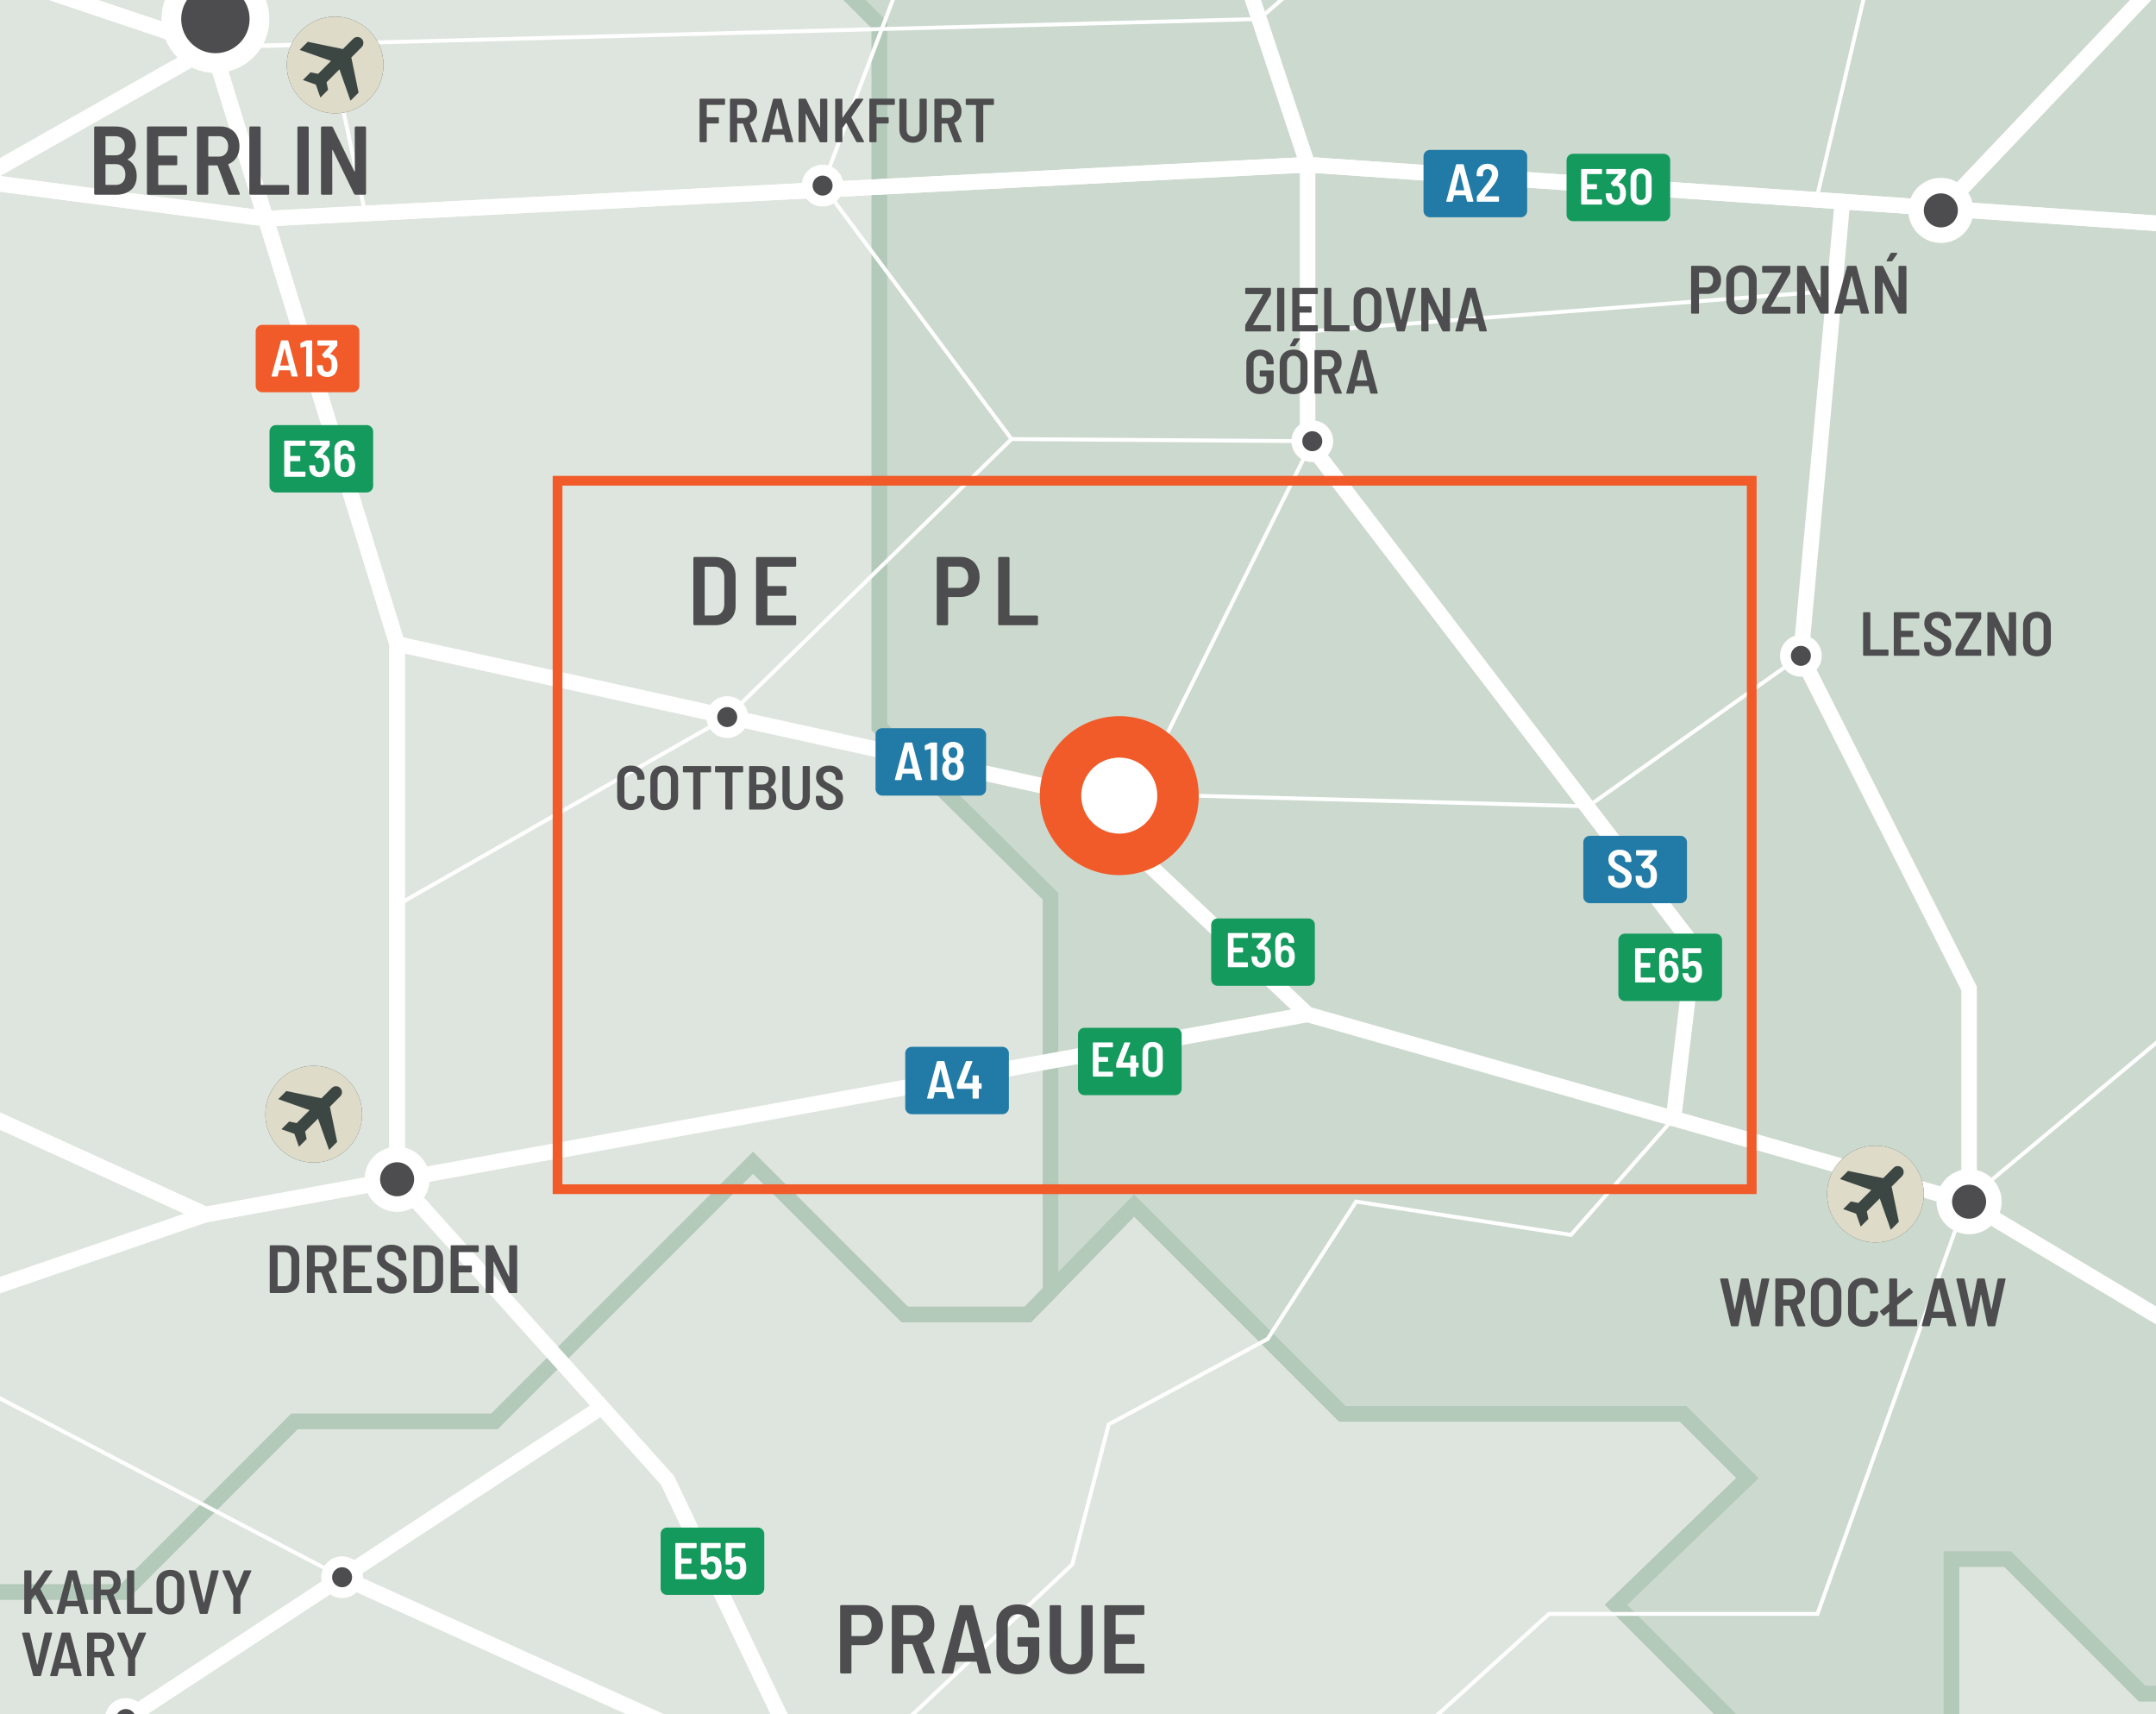 <?xml version="1.0" encoding="UTF-8"?> <svg xmlns="http://www.w3.org/2000/svg" xmlns:xlink="http://www.w3.org/1999/xlink" viewBox="0 0 221.102 175.748"><rect x="0" y="0" width="221.102" height="175.748" fill="#333333" stroke="none"/><defs><clipPath id="clippath"><rect width="221.102" height="175.748" fill="none"></rect></clipPath><clipPath id="clippath-6"><rect width="221.102" height="175.748" fill="none"></rect></clipPath><clipPath id="clippath-7"><rect width="221.102" height="175.748" fill="none"></rect></clipPath><clipPath id="clippath-8"><rect width="221.102" height="175.748" fill="none"></rect></clipPath><clipPath id="clippath-9"><rect width="221.102" height="175.748" fill="none"></rect></clipPath><clipPath id="clippath-10"><rect width="221.102" height="175.748" fill="none"></rect></clipPath><clipPath id="clippath-11"><rect width="221.102" height="175.748" fill="none"></rect></clipPath><clipPath id="clippath-12"><rect width="221.102" height="175.748" fill="none"></rect></clipPath><clipPath id="clippath-13"><rect width="221.102" height="175.748" fill="none"></rect></clipPath><clipPath id="clippath-14"><rect width="221.102" height="175.748" fill="none"></rect></clipPath><clipPath id="clippath-25"><rect width="221.102" height="175.748" fill="none"></rect></clipPath><clipPath id="clippath-29"><rect width="221.102" height="175.748" fill="none"></rect></clipPath><clipPath id="clippath-30"><rect width="221.102" height="175.748" fill="none"></rect></clipPath><clipPath id="clippath-31"><rect width="221.102" height="175.748" fill="none"></rect></clipPath><clipPath id="clippath-32"><rect width="221.102" height="175.748" fill="none"></rect></clipPath><clipPath id="clippath-33"><rect width="221.102" height="175.748" fill="none"></rect></clipPath><clipPath id="clippath-34"><rect width="221.102" height="175.748" fill="none"></rect></clipPath><clipPath id="clippath-35"><rect width="221.102" height="175.748" fill="none"></rect></clipPath><clipPath id="clippath-36"><rect width="221.102" height="175.748" fill="none"></rect></clipPath><clipPath id="clippath-37"><rect width="221.102" height="175.748" fill="none"></rect></clipPath><clipPath id="clippath-38"><rect width="221.102" height="175.748" fill="none"></rect></clipPath><clipPath id="clippath-39"><rect width="221.102" height="175.748" fill="none"></rect></clipPath><clipPath id="clippath-40"><rect width="221.102" height="175.748" fill="none"></rect></clipPath></defs><g><g id="Layer_2" data-name="Layer 2"><g id="Layer_1-2" data-name="Layer 1"><g clip-path="url(#clippath)"><rect width="221.102" height="175.748" fill="#d1d3d4"></rect><path d="M200.116,159.842v15.906h20.986v-2.108h-1.423l-13.799-13.798h-5.764ZM50.712,145.716h-20.504l-17.498,17.497H0v12.535h176.937l-11.209-11.208,13.476-12.991-6.585-6.587h-34.95l-21.363-21.363-10.9,11.158h-12.63l-15.553-15.554-26.511,26.513Z" fill="#dee5de"></path><g clip-path="url(#clippath-6)"><polyline points="201.624 294.347 279.392 234.794 291.083 234.794 291.083 219.948 270.659 199.613 245.388 199.613 237.354 191.67 237.354 173.64 219.678 173.64 205.88 159.842 200.117 159.842 200.117 190.52 191.71 190.52 165.727 164.539 179.204 151.549 172.619 144.962 137.669 144.962 116.306 123.599 105.406 134.757 92.776 134.757 77.223 119.203 50.712 145.716 30.208 145.716 12.71 163.213 -7.969 163.213 -28.559 183.804 -7.792 204.572 -7.792 225.251 68.169 301.211 83.644 301.211 115.408 269.446 128.126 269.446 141.553 282.875 159.233 282.875 169.082 294.347 201.624 294.347" fill="none" stroke="#b3c9b9" stroke-miterlimit="10" stroke-width="1.594"></polyline></g><polygon points="87.617 0 90.169 2.552 90.169 74.532 107.726 91.898 107.728 132.382 116.306 123.599 137.669 144.964 172.618 144.964 179.205 151.548 165.727 164.539 176.937 175.748 200.116 175.748 200.116 159.842 205.88 159.842 219.678 173.642 221.102 173.642 221.102 0 87.617 0" fill="#ccd9ce"></polygon><g clip-path="url(#clippath-7)"><polygon points="107.728 132.381 107.726 91.898 90.169 74.531 90.169 2.552 68.894 -18.724 68.894 -28.732 79.729 -39.569 79.729 -67.173 79.729 -93.243 101.808 -115.321 156.758 -115.321 196.622 -155.185 215.083 -155.185 233.424 -173.526 273.763 -173.526 273.763 -147.328 289.139 -131.951 327.493 -131.951 340.66 -145.119 483.029 -145.119 510.734 -117.414 510.734 -75.216 531.169 -54.779 531.169 -4.518 496.142 30.51 523.328 30.51 523.328 105.418 539.763 121.854 539.763 166.924 472.336 234.354 472.336 261.659 456.424 261.659 434.249 239.772 361.457 239.772 351.388 249.841 338 249.841 322.898 234.795 291.085 234.795 291.085 219.947 270.66 199.614 245.388 199.614 237.354 191.669 237.354 173.641 219.678 173.641 205.88 159.841 200.116 159.841 200.116 190.519 191.71 190.519 165.728 164.539 179.203 151.548 172.618 144.963 137.669 144.963 116.306 123.598 107.728 132.381" fill="none" stroke="#b3c9b9" stroke-miterlimit="10" stroke-width="1.594"></polygon></g><polygon points="0 0 0 163.214 12.711 163.214 30.208 145.715 50.712 145.715 77.224 119.204 92.777 134.757 105.406 134.757 107.728 132.381 107.725 91.898 90.169 74.532 90.169 2.552 87.617 0 0 0" fill="#dee5de"></polygon><g clip-path="url(#clippath-8)"><polygon points="83.645 -97.158 29.368 -151.435 2.991 -151.435 -51.38 -97.065 -97.754 -97.065 -62.371 -132.447 -94.926 -132.447 -109.26 -146.78 -129.922 -146.78 -129.922 -177.374 -192.49 -177.374 -176.052 -160.938 -176.052 -141.319 -190.721 -141.319 -190.721 -131.42 -181.885 -122.584 -181.885 -97.065 -196.379 -97.065 -196.379 -72.387 -213.168 -55.597 -213.168 -84.761 -261.453 -84.761 -261.453 -2.043 -283.69 -2.043 -283.69 11.389 -269.55 11.389 -269.55 31.539 -299.244 61.231 -317.625 61.231 -317.625 139.352 -294.649 162.33 -311.616 179.297 -311.616 197.678 -294.118 215.176 -294.118 237.27 -274.235 257.153 -236.676 257.153 -217.454 276.375 -235.31 294.23 -235.31 329.884 -244.122 338.697 -244.122 373.715 -197.791 373.715 -197.791 358.3 -186.126 358.3 -177.438 366.988 -155.727 366.988 -144.94 377.775 -139.686 372.523 -117.239 394.972 -106.68 384.413 -106.68 374.511 -86.001 374.511 -86.001 383.804 -69.642 383.804 -62.14 376.302 -54.518 376.302 -48.618 370.402 -29.398 370.402 -18.661 359.665 -18.661 364.206 1.191 364.206 19.451 382.464 19.451 359.996 5.067 345.614 5.067 333.552 20.576 318.042 33.833 318.042 33.833 296.435 42.979 296.435 53.981 307.437 53.981 287.023 -7.791 225.25 -7.791 204.571 -28.558 183.803 -7.968 163.214 12.711 163.214 30.209 145.715 50.712 145.715 77.224 119.204 92.777 134.757 105.407 134.757 107.728 132.381 107.725 91.898 90.17 74.531 90.17 2.552 68.894 -18.723 68.894 -28.732 79.73 -39.568 79.73 -93.243 83.645 -97.158" fill="none" stroke="#b3c9b9" stroke-miterlimit="10" stroke-width="1.594"></polygon><polyline points="305.32 373.807 249.264 380.15 218.302 356.499 218.594 327.827 201.625 294.347 168.61 259.426 84.146 184.652 68.45 151.766 40.725 120.907 40.725 66.022 21.798 4.795 -6.979 -4.879 -24.128 -48.477 -139.962 -78.567 -182.878 -46.888 -217.454 -46.888 -228.684 32.04 -239.541 62.248 -255.183 71.687 -269.197 112.428 -261.453 165.47 -223.596 235.907 -198.695 257.452 -131.522 254.944 -64.526 243.279" fill="none" stroke="#fff" stroke-miterlimit="10" stroke-width=".399"></polyline><polyline points="40.725 120.907 134.089 104.004 201.581 123.195 286.773 174.082 343.976 188.52 555.932 193.288" fill="none" stroke="#fff" stroke-miterlimit="10" stroke-width=".399"></polyline><polyline points="-56.602 293.666 -35.328 269.446 -28.604 236.636 -27.002 200.101 -46.829 170.338 -13.406 136.363 21.058 124.532 -40.077 96.692" fill="none" stroke="#fff" stroke-miterlimit="10" stroke-width="1.594"></polyline><polyline points="-303.18 226.254 -250.951 185.012 -191.696 162.685 -158.687 141.731 -57.695 132.112 -13.405 136.363 -40.077 96.692 -2.466 18.526 21.797 4.795 54.881 -76.866 101.936 -79.85 160.303 -111.203 216.281 -144.45 268.405 -150.509 278.27 -61.859 305.907 35.173 231.095 23.576 134.097 16.886 27.245 22.419 -2.466 18.526 -47.584 22.551 -97.664 31.027 -140.173 22.935 -181.753 32.04 -228.685 32.04" fill="none" stroke="#fff" stroke-miterlimit="10" stroke-width="1.594"></polyline><polyline points="306.638 35.724 201.58 123.195 186.384 165.47 158.857 165.47 137.406 184.867 84.146 184.653 28.289 207.67 14.018 209.967 5.425 211.351 -28.604 236.637 -64.734 242.951 -90.782 218.727 -121.965 211.71 -193.024 197.34 -196.612 234.03 -198.694 257.694 -211.389 274.871 -217.893 284.244 -240.635 355.009" fill="none" stroke="#fff" stroke-miterlimit="10" stroke-width=".399"></polyline><polyline points="314.209 -102.435 394.729 28.645 306.638 35.723 314.856 71.593 276.576 167.985 245.049 215.808 203.816 261.967 168.609 259.426" fill="none" stroke="#fff" stroke-miterlimit="10" stroke-width=".399"></polyline></g><line x1="40.725" y1="120.907" x2="21.057" y2="124.531" fill="none" stroke="#fff" stroke-miterlimit="10" stroke-width=".399"></line><polyline points="21.798 4.795 33.769 4.577 37.458 21.889" fill="none" stroke="#fff" stroke-miterlimit="10" stroke-width=".399"></polyline><g clip-path="url(#clippath-9)"><polyline points="84.145 184.652 109.963 160.398 113.704 146.035 129.995 137.287 139.069 123.194 161.108 126.611 171.624 114.676 173.725 97.02 134.097 45.236 134.097 16.886 101.936 -79.851" fill="none" stroke="#fff" stroke-miterlimit="10" stroke-width=".399"></polyline></g><polyline points="40.725 66.022 109.963 81.242 134.089 104.005" fill="none" stroke="#fff" stroke-miterlimit="10" stroke-width="1.594"></polyline><g clip-path="url(#clippath-10)"><polyline points="-13.405 136.364 19.904 153.774 35.084 161.712" fill="none" stroke="#fff" stroke-miterlimit="10" stroke-width=".399"></polyline></g><line x1="114.559" y1="85.577" x2="134.58" y2="45.236" fill="none" stroke="#fff" stroke-miterlimit="10" stroke-width=".399"></line><polyline points="134.578 45.236 103.734 45.017 74.576 73.519" fill="none" stroke="#fff" stroke-miterlimit="10" stroke-width=".399"></polyline><line x1="84.358" y1="19.028" x2="103.734" y2="45.017" fill="none" stroke="#fff" stroke-miterlimit="10" stroke-width=".399"></line><line x1="134.098" y1="33.984" x2="188.108" y2="29.809" fill="none" stroke="#fff" stroke-miterlimit="10" stroke-width=".399"></line><polyline points="109.963 81.241 162.867 82.671 184.684 67.24" fill="none" stroke="#fff" stroke-miterlimit="10" stroke-width=".399"></polyline><g clip-path="url(#clippath-11)"><polyline points="84.358 19.028 90.537 2.691 111.209 -51.962" fill="none" stroke="#fff" stroke-miterlimit="10" stroke-width=".399"></polyline><polyline points="274.358 -97.019 208.014 -81.538 198.607 -57.907 179.117 -41.193 129.133 1.948 21.798 4.794" fill="none" stroke="#fff" stroke-miterlimit="10" stroke-width=".399"></polyline><polyline points="186.266 20.484 199.038 -33.732 198.607 -57.906" fill="none" stroke="#fff" stroke-miterlimit="10" stroke-width=".399"></polyline></g><line x1="74.576" y1="73.52" x2="41.222" y2="92.517" fill="none" stroke="#fff" stroke-miterlimit="10" stroke-width=".399"></line><g clip-path="url(#clippath-12)"><polyline points="-32.62 -107.347 -24.128 -48.478 -6.979 -4.88 21.799 4.795 27.245 22.418 134.099 16.885 231.097 23.577 306.285 35.724 394.73 28.644 441.519 -5.786 474.9 -109.889 523.642 -205.539" fill="none" stroke="#fff" stroke-miterlimit="10" stroke-width="1.594"></polyline><polyline points="27.246 22.418 -2.466 18.527 -46.089 22.418 -97.258 31.004 -140.174 22.934 -181.753 32.039 -228.686 32.039 -259.147 26.384 -284.379 25.218 -323.058 40.729 -343.978 40.729 -367.056 21.46" fill="none" stroke="#fff" stroke-miterlimit="10" stroke-width="1.594"></polyline><polyline points="268.461 -149.892 272.173 -117.17 278.27 -61.857 306.284 35.725 314.858 71.593 276.577 167.986 245.049 215.81 203.817 261.969 168.609 259.426 176.778 332.391" fill="none" stroke="#fff" stroke-miterlimit="10" stroke-width="1.594"></polyline><polyline points="282.244 153.774 286.772 174.081 287.02 261.659 238.819 312.576 218.593 327.826 197.996 344.26 176.778 332.391 174.6 358.847 171.624 394.983 127.503 409.005 99.172 412.49 94.185 430.776 51.433 438.131 18.767 465.71 34.187 496.978 58.487 501.297 55.74 513.015 47.088 520.061" fill="none" stroke="#fff" stroke-miterlimit="10" stroke-width="1.594"></polyline><polyline points="101.937 -79.851 134.098 16.885 134.098 45.235 173.726 97.02 171.624 114.677 201.58 123.195 286.772 174.082 343.975 188.52 559.555 193.34" fill="none" stroke="#fff" stroke-miterlimit="10" stroke-width="1.594"></polyline><polyline points="-327.476 58.199 -353.827 72.894 -371.65 73.369 -396.599 64.221 -381.607 84.209 -377.001 83.236 -344.882 90.414 -269.197 95.929 -248.029 96.418 -220.749 104.004 -152.206 110.116 -135.577 97.891 -40.076 96.692 21.058 124.532 134.089 104.004 171.625 114.676" fill="none" stroke="#fff" stroke-miterlimit="10" stroke-width="1.594"></polyline><polyline points="-182.878 -46.887 -147.281 -25.985 -140.174 22.935 -97.26 31.004 -62.033 24.998 -40.077 96.693 21.056 124.532 40.724 120.906 68.449 151.766 84.144 184.653 168.609 259.426 201.623 294.348 218.593 327.827 218.302 356.498 249.262 380.151 305.32 373.808 336.342 469.189 413.536 469.189 413.536 496.056 442.947 496.056 462.924 566.324 494.76 597.667 467.669 624.167 467.669 634.348 513.924 679.59 503.177 682.545 489.727 753.672 489.727 788.625 476.276 824.799 458.826 832.092 458.826 860.404 475.028 876.606" fill="none" stroke="#fff" stroke-miterlimit="10" stroke-width="1.594"></polyline><polyline points="-64.734 242.95 -60.853 193.734 -59.061 171.011 -57.694 132.112 -40.077 96.692 -2.466 18.526 21.798 4.795 40.726 66.022 40.726 120.907" fill="none" stroke="#fff" stroke-miterlimit="10" stroke-width="1.594"></polyline><polyline points="40.725 120.907 40.725 66.021 21.798 4.794 -6.979 -4.879" fill="none" stroke="#fff" stroke-miterlimit="10" stroke-width="1.594"></polyline><polyline points="61.708 144.263 12.904 176.249 -15.261 189.481" fill="none" stroke="#fff" stroke-miterlimit="10" stroke-width="1.594"></polyline><line x1="12.904" y1="176.248" x2="84.146" y2="184.433" fill="none" stroke="#fff" stroke-miterlimit="10" stroke-width="1.594"></line><line x1="35.084" y1="161.711" x2="82.949" y2="183.337" fill="none" stroke="#fff" stroke-miterlimit="10" stroke-width="1.594"></line></g><polyline points="188.944 20.669 184.684 67.241 201.936 101.352 201.936 123.206" fill="none" stroke="#fff" stroke-miterlimit="10" stroke-width="1.594"></polyline><g clip-path="url(#clippath-13)"><line x1="199.038" y1="21.571" x2="278.27" y2="-61.858" fill="none" stroke="#fff" stroke-miterlimit="10" stroke-width="1.594"></line></g><g><path d="M2.51,165.446c-.015-.015-.022-.033-.022-.054v-4.312c0-.021.007-.04.022-.055.015-.015.033-.022.054-.022h.586c.021,0,.04.008.054.022.015.015.022.033.022.055v1.837c0,.013.004.021.013.025.009.004.017,0,.026-.013l1.307-1.876c.021-.033.051-.051.089-.051h.644c.03,0,.05.01.061.029.01.019.007.041-.01.066l-1.206,1.792c-.004.014-.004.028,0,.045l1.295,2.443c.008.017.013.029.013.038,0,.034-.021.051-.064.051h-.65c-.042,0-.074-.02-.096-.058l-1.008-1.9c-.004-.013-.011-.02-.019-.02-.009,0-.017.005-.025.013l-.357.491c-.008.018-.013.03-.013.039v1.358c0,.021-.007.039-.022.054-.015.015-.033.022-.054.022h-.586c-.021,0-.04-.008-.054-.022Z" fill="#4d4d4f"></path><path d="M8.279,165.405l-.166-.683c-.004-.017-.015-.025-.032-.025h-1.313c-.017,0-.028.009-.032.025l-.159.683c-.013.042-.042.063-.089.063h-.606c-.055,0-.077-.027-.064-.083l1.161-4.317c.013-.043.042-.064.089-.064h.727c.046,0,.076.021.089.064l1.161,4.317.006.025c0,.038-.023.058-.07.058h-.612c-.047,0-.076-.021-.089-.063ZM6.895,164.107c.008.006.017.009.025.009h1.008c.008,0,.017-.003.025-.009.009-.007.011-.017.006-.029l-.523-2.092c-.004-.013-.011-.02-.019-.02-.009,0-.015.007-.019.02l-.51,2.092c-.004.013-.002.022.006.029Z" fill="#4d4d4f"></path><path d="M11.64,165.405l-.689-1.831c-.008-.017-.019-.025-.032-.025h-.549c-.021,0-.032.011-.032.032v1.812c0,.021-.007.039-.022.054-.015.015-.033.022-.054.022h-.586c-.021,0-.04-.008-.054-.022-.015-.015-.022-.033-.022-.054v-4.312c0-.021.007-.04.022-.055.015-.015.033-.022.054-.022h1.473c.242,0,.457.055.644.163s.332.262.434.459.153.424.153.68c0,.276-.064.517-.191.721s-.302.349-.523.434c-.021.008-.028.023-.019.044l.752,1.876c.004.008.006.021.006.038,0,.034-.021.051-.063.051h-.612c-.047,0-.077-.021-.089-.063ZM10.339,161.673v1.27c0,.021.011.031.032.031h.67c.179,0,.323-.061.434-.182.111-.121.166-.281.166-.481,0-.204-.055-.366-.166-.488-.11-.121-.255-.182-.434-.182h-.67c-.021,0-.032.011-.032.032Z" fill="#4d4d4f"></path><path d="M13.046,165.446c-.015-.015-.022-.033-.022-.054v-4.312c0-.021.007-.04.022-.055.015-.015.033-.022.054-.022h.586c.021,0,.04.008.054.022.015.015.022.033.022.055v3.718c0,.021.011.032.032.032h1.754c.021,0,.039.008.054.022.015.015.022.033.022.054v.485c0,.021-.007.039-.022.054-.015.015-.033.022-.054.022h-2.449c-.021,0-.04-.008-.054-.022Z" fill="#4d4d4f"></path><path d="M16.72,165.353c-.215-.114-.38-.277-.498-.487-.117-.211-.175-.454-.175-.73v-1.799c0-.271.059-.514.175-.724.117-.211.283-.373.498-.488.215-.114.462-.172.743-.172.285,0,.535.058.75.172.214.115.381.277.5.488.119.21.179.452.179.724v1.799c0,.276-.06.52-.179.73-.119.21-.286.373-.5.487-.215.115-.465.173-.75.173-.281,0-.528-.058-.743-.173ZM17.964,164.687c.125-.134.188-.308.188-.52v-1.85c0-.217-.063-.393-.188-.526s-.292-.201-.5-.201c-.204,0-.368.067-.491.201s-.185.31-.185.526v1.85c0,.212.062.386.185.52s.287.201.491.201c.208,0,.375-.067.5-.201Z" fill="#4d4d4f"></path><path d="M20.48,165.405l-1.129-4.318v-.025c0-.038.023-.058.07-.058h.632c.042,0,.07.021.083.064l.753,3.208c.004.017.01.025.019.025.008,0,.015-.009.019-.025l.733-3.202c.013-.047.041-.07.083-.07h.619c.055,0,.077.028.064.083l-1.129,4.318c-.013.042-.042.063-.089.063h-.638c-.047,0-.077-.021-.089-.063Z" fill="#4d4d4f"></path><path d="M23.946,165.44c-.015-.016-.022-.033-.022-.055v-1.722l-.006-.038-1.104-2.532c-.004-.009-.006-.021-.006-.039,0-.033.021-.051.064-.051h.625c.046,0,.076.02.089.058l.688,1.722c.013.03.025.03.039,0l.682-1.722c.013-.038.042-.058.089-.058h.631c.03,0,.049.009.058.025.008.018.008.039,0,.064l-1.11,2.532-.006.038v1.722c0,.021-.007.039-.022.055-.015.015-.033.021-.054.021h-.58c-.021,0-.04-.007-.054-.021Z" fill="#4d4d4f"></path></g><g><path d="M3.394,171.783l-1.129-4.318v-.025c0-.038.023-.058.07-.058h.632c.042,0,.07.021.083.064l.753,3.208c.004.017.01.025.019.025.008,0,.015-.009.019-.025l.733-3.202c.013-.047.041-.07.083-.07h.619c.055,0,.077.028.064.083l-1.129,4.318c-.013.042-.042.063-.089.063h-.638c-.047,0-.077-.021-.089-.063Z" fill="#4d4d4f"></path><path d="M7.609,171.783l-.166-.683c-.004-.017-.015-.025-.032-.025h-1.313c-.017,0-.028.009-.032.025l-.159.683c-.013.042-.042.063-.089.063h-.606c-.055,0-.077-.027-.064-.083l1.161-4.317c.013-.043.042-.064.089-.064h.727c.046,0,.076.021.089.064l1.161,4.317.006.025c0,.038-.023.058-.07.058h-.612c-.047,0-.076-.021-.089-.063ZM6.225,170.485c.008.006.017.009.025.009h1.008c.008,0,.017-.003.025-.009.009-.007.011-.017.006-.029l-.523-2.092c-.004-.013-.011-.02-.019-.02-.009,0-.015.007-.019.02l-.51,2.092c-.004.013-.002.022.006.029Z" fill="#4d4d4f"></path><path d="M10.97,171.783l-.689-1.831c-.008-.017-.019-.025-.032-.025h-.549c-.021,0-.032.011-.032.032v1.812c0,.021-.007.039-.022.054-.015.015-.033.022-.054.022h-.586c-.021,0-.04-.008-.054-.022-.015-.015-.022-.033-.022-.054v-4.312c0-.021.007-.04.022-.055.015-.015.033-.022.054-.022h1.473c.242,0,.457.055.644.163s.332.262.434.459.153.424.153.68c0,.276-.064.517-.191.721s-.302.349-.523.434c-.021.008-.028.023-.019.044l.752,1.876c.004.008.006.021.006.038,0,.034-.021.051-.063.051h-.612c-.047,0-.077-.021-.089-.063ZM9.669,168.051v1.27c0,.021.011.031.032.031h.67c.179,0,.323-.061.434-.182.111-.121.166-.281.166-.481,0-.204-.055-.366-.166-.488-.11-.121-.255-.182-.434-.182h-.67c-.021,0-.032.011-.032.032Z" fill="#4d4d4f"></path><path d="M13.149,171.818c-.015-.016-.022-.033-.022-.055v-1.722l-.006-.038-1.104-2.532c-.004-.009-.006-.021-.006-.039,0-.033.021-.051.064-.051h.625c.046,0,.076.02.089.058l.688,1.722c.013.03.025.03.039,0l.682-1.722c.013-.038.042-.058.089-.058h.631c.03,0,.049.009.058.025.008.018.008.039,0,.064l-1.11,2.532-.006.038v1.722c0,.021-.007.039-.022.055-.015.015-.033.021-.054.021h-.58c-.021,0-.04-.007-.054-.021Z" fill="#4d4d4f"></path></g><g><path d="M127.723,33.957c-.015-.015-.022-.033-.022-.054v-.529c0-.034.008-.066.025-.096l1.792-3.087c.013-.026.004-.039-.026-.039h-1.715c-.021,0-.04-.007-.054-.022-.015-.015-.022-.032-.022-.054v-.484c0-.021.007-.04.022-.055.015-.015.033-.022.054-.022h2.481c.021,0,.039.008.054.022.015.015.022.033.022.055v.529c0,.034-.009.065-.026.096l-1.792,3.087c-.013.025-.004.038.025.038h1.716c.021,0,.039.008.054.022.015.015.022.033.022.054v.485c0,.021-.008.039-.022.054-.015.015-.033.022-.054.022h-2.481c-.021,0-.04-.008-.054-.022Z" fill="#4d4d4f"></path><path d="M130.995,33.957c-.015-.015-.022-.033-.022-.054v-4.312c0-.021.007-.04.022-.055.015-.015.033-.022.054-.022h.586c.021,0,.04.008.054.022.015.015.022.033.022.055v4.312c0,.021-.007.039-.022.054-.015.015-.033.022-.054.022h-.586c-.021,0-.04-.008-.054-.022Z" fill="#4d4d4f"></path><path d="M135.122,30.13c-.015.016-.033.022-.054.022h-1.773c-.021,0-.032.011-.032.032v1.199c0,.021.011.032.032.032h1.136c.021,0,.039.007.054.021.015.016.022.033.022.055v.484c0,.021-.007.04-.022.055-.015.015-.033.022-.054.022h-1.136c-.021,0-.032.011-.032.031v1.225c0,.021.011.032.032.032h1.773c.021,0,.039.008.054.022.015.015.022.033.022.054v.485c0,.021-.008.039-.022.054-.015.015-.033.022-.054.022h-2.468c-.021,0-.04-.008-.054-.022-.015-.015-.022-.033-.022-.054v-4.312c0-.021.007-.04.022-.055.015-.015.033-.022.054-.022h2.468c.021,0,.039.008.054.022.015.015.022.033.022.055v.484c0,.021-.008.039-.022.054Z" fill="#4d4d4f"></path><path d="M135.816,33.957c-.015-.015-.022-.033-.022-.054v-4.312c0-.021.007-.04.022-.055.015-.015.033-.022.054-.022h.586c.021,0,.04.008.054.022.015.015.022.033.022.055v3.718c0,.021.011.032.032.032h1.754c.021,0,.039.008.054.022.015.015.022.033.022.054v.485c0,.021-.007.039-.022.054-.015.015-.033.022-.054.022h-2.449c-.021,0-.04-.008-.054-.022Z" fill="#4d4d4f"></path><path d="M139.49,33.864c-.215-.114-.38-.277-.498-.487-.117-.211-.175-.454-.175-.73v-1.799c0-.271.059-.514.175-.724.117-.211.283-.373.498-.488.215-.114.462-.172.743-.172.285,0,.535.058.75.172.214.115.381.277.5.488.119.21.179.452.179.724v1.799c0,.276-.06.52-.179.73-.119.21-.286.373-.5.487-.215.115-.465.173-.75.173-.281,0-.528-.058-.743-.173ZM140.734,33.198c.125-.134.188-.308.188-.52v-1.85c0-.217-.063-.393-.188-.526s-.292-.201-.5-.201c-.204,0-.368.067-.491.201s-.185.31-.185.526v1.85c0,.212.062.386.185.52s.287.201.491.201c.208,0,.375-.067.5-.201Z" fill="#4d4d4f"></path><path d="M143.25,33.916l-1.129-4.318v-.025c0-.038.023-.058.07-.058h.632c.042,0,.07.021.083.064l.753,3.208c.004.017.01.025.019.025.008,0,.015-.009.019-.025l.733-3.202c.013-.047.041-.07.083-.07h.619c.055,0,.077.028.064.083l-1.129,4.318c-.013.042-.042.063-.089.063h-.638c-.047,0-.077-.021-.089-.063Z" fill="#4d4d4f"></path><path d="M147.985,29.537c.015-.015.033-.022.054-.022h.587c.021,0,.039.008.054.022.015.015.022.033.022.055v4.312c0,.021-.008.039-.022.054-.015.015-.033.022-.054.022h-.619c-.039,0-.068-.02-.089-.058l-1.391-2.857c-.008-.013-.017-.018-.025-.016-.008.002-.013.012-.013.028l.006,2.826c0,.021-.007.039-.022.054-.015.015-.033.022-.054.022h-.586c-.021,0-.04-.008-.054-.022-.015-.015-.022-.033-.022-.054v-4.312c0-.021.007-.04.022-.055.015-.015.033-.022.054-.022h.612c.042,0,.072.02.089.058l1.397,2.87c.008.013.017.019.025.016.009-.002.013-.012.013-.028l-.006-2.838c0-.021.008-.04.022-.055Z" fill="#4d4d4f"></path><path d="M151.713,33.916l-.166-.683c-.004-.017-.015-.025-.032-.025h-1.313c-.017,0-.028.009-.032.025l-.159.683c-.013.042-.042.063-.089.063h-.606c-.055,0-.077-.027-.064-.083l1.161-4.317c.013-.043.042-.064.089-.064h.727c.046,0,.076.021.089.064l1.161,4.317.006.025c0,.038-.023.058-.07.058h-.612c-.047,0-.076-.021-.089-.063ZM150.33,32.618c.008.006.017.009.025.009h1.008c.008,0,.017-.003.025-.009.009-.007.011-.017.006-.029l-.523-2.092c-.004-.013-.011-.02-.019-.02-.009,0-.015.007-.019.02l-.51,2.092c-.004.013-.002.022.006.029Z" fill="#4d4d4f"></path></g><path d="M128.482,40.243c-.21-.11-.374-.267-.491-.469-.117-.201-.175-.435-.175-.698v-1.9c0-.264.059-.496.175-.698.117-.202.281-.358.491-.469s.454-.166.73-.166.521.055.733.163c.212.108.377.26.494.456.117.195.175.418.175.669v.146c0,.021-.007.04-.022.055-.015.015-.033.022-.054.022h-.587c-.021,0-.04-.008-.054-.022-.015-.015-.022-.033-.022-.055v-.146c0-.191-.061-.348-.182-.469s-.282-.182-.481-.182c-.196,0-.354.062-.475.188-.122.125-.182.29-.182.494v1.926c0,.204.063.369.188.494.125.126.288.188.488.188.195,0,.352-.057.469-.169.117-.112.175-.267.175-.462v-.504c0-.021-.011-.032-.032-.032h-.581c-.021,0-.039-.008-.054-.022-.015-.015-.022-.033-.022-.054v-.466c0-.021.008-.039.022-.055.015-.015.033-.022.054-.022h1.276c.021,0,.039.008.054.022.015.016.022.033.022.055v.995c0,.421-.127.751-.382.991-.255.24-.596.36-1.021.36-.277,0-.52-.055-.73-.166Z" fill="#4d4d4f"></path><path d="M131.913,40.243c-.215-.114-.38-.277-.498-.487-.117-.211-.175-.454-.175-.73v-1.799c0-.271.059-.514.175-.724.117-.211.283-.373.498-.488.215-.114.462-.172.743-.172.285,0,.535.058.75.172.214.115.381.277.5.488.119.21.179.452.179.724v1.799c0,.276-.06.52-.179.73-.119.21-.286.373-.5.487-.215.115-.465.173-.75.173-.281,0-.528-.058-.743-.173ZM133.157,39.577c.125-.134.188-.308.188-.52v-1.85c0-.217-.063-.393-.188-.526s-.292-.201-.5-.201c-.204,0-.368.067-.491.201s-.185.31-.185.526v1.85c0,.212.062.386.185.52s.287.201.491.201c.208,0,.375-.067.5-.201ZM132.299,35.467c-.008-.018-.006-.039.006-.064l.364-.656c.021-.034.053-.052.096-.052h.479c.029,0,.05.01.061.029.01.019.007.041-.01.066l-.453.651c-.021.033-.051.051-.089.051h-.396c-.03,0-.049-.009-.058-.025Z" fill="#4d4d4f"></path><g><path d="M136.847,40.295l-.689-1.831c-.008-.017-.019-.025-.032-.025h-.549c-.021,0-.032.011-.032.032v1.812c0,.021-.007.039-.022.054-.015.015-.033.022-.054.022h-.586c-.021,0-.04-.008-.054-.022-.015-.015-.022-.033-.022-.054v-4.312c0-.021.007-.04.022-.055.015-.015.033-.022.054-.022h1.473c.242,0,.457.055.644.163s.332.262.434.459.153.424.153.68c0,.276-.064.517-.191.721s-.302.349-.523.434c-.021.008-.028.023-.019.044l.752,1.876c.004.008.006.021.006.038,0,.034-.021.051-.063.051h-.612c-.047,0-.077-.021-.089-.063ZM135.545,36.563v1.27c0,.021.011.031.032.031h.67c.179,0,.323-.061.434-.182.111-.121.166-.281.166-.481,0-.204-.055-.366-.166-.488-.11-.121-.255-.182-.434-.182h-.67c-.021,0-.032.011-.032.032Z" fill="#4d4d4f"></path><path d="M140.526,40.295l-.166-.683c-.004-.017-.015-.025-.032-.025h-1.313c-.017,0-.028.009-.032.025l-.159.683c-.013.042-.042.063-.089.063h-.606c-.055,0-.077-.027-.064-.083l1.161-4.317c.013-.043.042-.064.089-.064h.727c.046,0,.076.021.089.064l1.161,4.317.006.025c0,.038-.023.058-.07.058h-.612c-.047,0-.076-.021-.089-.063ZM139.143,38.997c.008.006.017.009.025.009h1.008c.008,0,.017-.003.025-.009.009-.007.011-.017.006-.029l-.523-2.092c-.004-.013-.011-.02-.019-.02-.009,0-.015.007-.019.02l-.51,2.092c-.004.013-.002.022.006.029Z" fill="#4d4d4f"></path></g><g><path d="M191.088,67.212c-.015-.015-.022-.033-.022-.054v-4.312c0-.021.008-.04.022-.055s.033-.022.055-.022h.586c.021,0,.04.008.055.022s.022.033.022.055v3.718c0,.021.011.032.031.032h1.755c.021,0,.039.008.054.022s.022.033.022.054v.485c0,.021-.008.039-.022.054s-.033.022-.054.022h-2.449c-.021,0-.04-.008-.055-.022Z" fill="#4d4d4f"></path><path d="M196.81,63.385c-.016.016-.033.022-.055.022h-1.773c-.021,0-.031.011-.031.032v1.199c0,.021.011.032.031.032h1.136c.021,0,.039.007.055.021.015.016.021.033.021.055v.484c0,.021-.007.04-.021.055-.016.015-.033.022-.055.022h-1.136c-.021,0-.031.011-.031.031v1.225c0,.021.011.032.031.032h1.773c.021,0,.039.008.055.022.015.015.022.033.022.054v.485c0,.021-.008.039-.022.054-.016.015-.033.022-.055.022h-2.468c-.021,0-.04-.008-.055-.022s-.022-.033-.022-.054v-4.312c0-.021.008-.04.022-.055s.033-.022.055-.022h2.468c.021,0,.039.008.055.022.015.015.022.033.022.055v.484c0,.021-.008.039-.022.054Z" fill="#4d4d4f"></path><path d="M197.985,67.136c-.213-.1-.377-.242-.494-.428-.117-.185-.176-.398-.176-.641v-.166c0-.021.008-.039.022-.055.015-.015.033-.021.055-.021h.574c.021,0,.039.007.054.021.015.016.022.033.022.055v.128c0,.183.063.331.191.446.128.114.3.172.517.172.2,0,.353-.051.459-.153.106-.102.159-.235.159-.401,0-.115-.029-.214-.089-.297s-.144-.159-.252-.229-.275-.165-.501-.284c-.259-.136-.468-.257-.625-.363s-.29-.242-.398-.408-.162-.367-.162-.605c0-.366.122-.655.366-.867.244-.213.566-.319.967-.319.276,0,.521.052.733.156.212.104.376.252.491.443.114.191.172.41.172.657v.134c0,.021-.008.039-.022.054-.015.016-.033.022-.055.022h-.573c-.021,0-.04-.007-.055-.022-.015-.015-.022-.032-.022-.054v-.121c0-.183-.062-.334-.185-.453s-.289-.179-.498-.179c-.183,0-.327.048-.434.144s-.159.229-.159.398c0,.115.027.213.083.294.056.08.14.157.252.229s.284.166.514.28c.306.175.531.311.676.408s.267.225.367.38c.1.155.149.346.149.57,0,.374-.125.672-.376.894-.251.221-.587.331-1.008.331-.281,0-.527-.05-.74-.149Z" fill="#4d4d4f"></path><path d="M200.566,67.212c-.015-.015-.022-.033-.022-.054v-.529c0-.034.009-.066.025-.096l1.793-3.087c.013-.026.004-.039-.026-.039h-1.715c-.021,0-.04-.007-.055-.022-.015-.015-.022-.032-.022-.054v-.484c0-.021.008-.04.022-.055s.033-.022.055-.022h2.48c.021,0,.039.008.055.022.015.015.022.033.022.055v.529c0,.034-.009.065-.026.096l-1.792,3.087c-.013.025-.004.038.025.038h1.716c.021,0,.039.008.055.022.015.015.022.033.022.054v.485c0,.021-.008.039-.022.054-.016.015-.033.022-.055.022h-2.48c-.021,0-.04-.008-.055-.022Z" fill="#4d4d4f"></path><path d="M206.038,62.792c.015-.015.032-.022.054-.022h.587c.021,0,.039.008.055.022.015.015.022.033.022.055v4.312c0,.021-.008.039-.022.054-.016.015-.033.022-.055.022h-.618c-.039,0-.068-.02-.09-.058l-1.391-2.857c-.008-.013-.017-.018-.025-.016-.008.002-.013.012-.013.028l.007,2.826c0,.021-.008.039-.022.054s-.033.022-.055.022h-.586c-.021,0-.04-.008-.055-.022s-.022-.033-.022-.054v-4.312c0-.021.008-.04.022-.055s.033-.022.055-.022h.612c.042,0,.072.02.089.058l1.396,2.87c.009.013.018.019.025.016.009-.002.013-.012.013-.028l-.006-2.838c0-.021.008-.04.022-.055Z" fill="#4d4d4f"></path><path d="M208.143,67.119c-.215-.114-.381-.277-.498-.487-.116-.211-.175-.454-.175-.73v-1.799c0-.271.059-.514.175-.724.117-.211.283-.373.498-.488.215-.114.462-.172.743-.172.284,0,.534.058.749.172.215.115.382.277.501.488.119.21.179.452.179.724v1.799c0,.276-.06.52-.179.73-.119.21-.286.373-.501.487-.215.115-.465.173-.749.173-.281,0-.528-.058-.743-.173ZM209.386,66.453c.126-.134.188-.308.188-.52v-1.85c0-.217-.062-.393-.188-.526-.125-.134-.292-.201-.5-.201-.204,0-.368.067-.491.201-.124.134-.186.31-.186.526v1.85c0,.212.062.386.186.52.123.134.287.201.491.201.208,0,.375-.067.5-.201Z" fill="#4d4d4f"></path></g><g><path d="M74.333,10.734c-.015.016-.033.022-.054.022h-1.767c-.021,0-.032.011-.032.032v1.199c0,.021.011.032.032.032h1.136c.021,0,.039.007.054.021.015.016.022.033.022.055v.484c0,.021-.007.04-.022.055-.015.015-.033.022-.054.022h-1.136c-.021,0-.032.011-.032.031v1.818c0,.021-.007.039-.022.054-.015.015-.033.022-.054.022h-.586c-.021,0-.04-.008-.054-.022-.015-.015-.022-.033-.022-.054v-4.312c0-.021.007-.04.022-.055.015-.015.033-.022.054-.022h2.462c.021,0,.039.008.054.022.015.015.022.033.022.055v.484c0,.021-.007.039-.022.054Z" fill="#4d4d4f"></path><path d="M76.899,14.52l-.689-1.831c-.008-.017-.019-.025-.032-.025h-.549c-.021,0-.032.011-.032.032v1.812c0,.021-.007.039-.022.054-.015.015-.033.022-.054.022h-.586c-.021,0-.04-.008-.054-.022-.015-.015-.022-.033-.022-.054v-4.312c0-.021.007-.04.022-.055.015-.015.033-.022.054-.022h1.473c.242,0,.457.055.644.163s.332.262.434.459.153.424.153.68c0,.276-.064.517-.191.721s-.302.349-.523.434c-.021.008-.028.023-.019.044l.752,1.876c.004.008.006.021.006.038,0,.034-.021.051-.063.051h-.612c-.047,0-.077-.021-.089-.063ZM75.598,10.789v1.27c0,.021.011.031.032.031h.67c.179,0,.323-.061.434-.182.111-.121.166-.281.166-.481,0-.204-.055-.366-.166-.488-.11-.121-.255-.182-.434-.182h-.67c-.021,0-.032.011-.032.032Z" fill="#4d4d4f"></path><path d="M80.579,14.52l-.166-.683c-.004-.017-.015-.025-.032-.025h-1.313c-.017,0-.028.009-.032.025l-.159.683c-.013.042-.042.063-.089.063h-.606c-.055,0-.077-.027-.064-.083l1.161-4.317c.013-.043.042-.064.089-.064h.727c.046,0,.076.021.089.064l1.161,4.317.006.025c0,.038-.023.058-.07.058h-.612c-.047,0-.076-.021-.089-.063ZM79.195,13.223c.008.006.017.009.025.009h1.008c.008,0,.017-.003.025-.009.009-.007.011-.017.006-.029l-.523-2.092c-.004-.013-.011-.02-.019-.02-.009,0-.015.007-.019.02l-.51,2.092c-.004.013-.002.022.006.029Z" fill="#4d4d4f"></path><path d="M84.123,10.142c.015-.015.033-.022.054-.022h.587c.021,0,.039.008.054.022.015.015.022.033.022.055v4.312c0,.021-.008.039-.022.054-.015.015-.033.022-.054.022h-.619c-.039,0-.068-.02-.089-.058l-1.391-2.857c-.008-.013-.017-.018-.025-.016-.008.002-.013.012-.013.028l.006,2.826c0,.021-.007.039-.022.054-.015.015-.033.022-.054.022h-.586c-.021,0-.04-.008-.054-.022-.015-.015-.022-.033-.022-.054v-4.312c0-.021.007-.04.022-.055.015-.015.033-.022.054-.022h.612c.042,0,.072.02.089.058l1.397,2.87c.008.013.017.019.025.016.009-.002.013-.012.013-.028l-.006-2.838c0-.021.008-.04.022-.055Z" fill="#4d4d4f"></path><path d="M85.672,14.562c-.015-.015-.022-.033-.022-.054v-4.312c0-.021.007-.04.022-.055.015-.015.033-.022.054-.022h.586c.021,0,.04.008.054.022.015.015.022.033.022.055v1.837c0,.013.004.021.013.025.009.004.017,0,.026-.013l1.307-1.876c.021-.033.051-.051.089-.051h.644c.03,0,.05.01.061.029.01.019.007.041-.01.066l-1.206,1.792c-.004.014-.004.028,0,.045l1.295,2.443c.008.017.013.029.013.038,0,.034-.021.051-.064.051h-.65c-.042,0-.074-.02-.096-.058l-1.008-1.9c-.004-.013-.011-.02-.019-.02-.009,0-.017.005-.025.013l-.357.491c-.008.018-.013.03-.013.039v1.358c0,.021-.007.039-.022.054-.015.015-.033.022-.054.022h-.586c-.021,0-.04-.008-.054-.022Z" fill="#4d4d4f"></path><path d="M91.744,10.734c-.015.016-.033.022-.054.022h-1.767c-.021,0-.032.011-.032.032v1.199c0,.021.011.032.032.032h1.136c.021,0,.039.007.054.021.015.016.022.033.022.055v.484c0,.021-.007.04-.022.055-.015.015-.033.022-.054.022h-1.136c-.021,0-.032.011-.032.031v1.818c0,.021-.007.039-.022.054-.015.015-.033.022-.054.022h-.586c-.021,0-.04-.008-.054-.022-.015-.015-.022-.033-.022-.054v-4.312c0-.021.007-.04.022-.055.015-.015.033-.022.054-.022h2.462c.021,0,.039.008.054.022.015.015.022.033.022.055v.484c0,.021-.007.039-.022.054Z" fill="#4d4d4f"></path><path d="M92.901,14.463c-.212-.115-.377-.277-.494-.488-.117-.21-.175-.453-.175-.73v-3.048c0-.021.007-.04.022-.055.015-.015.033-.022.054-.022h.587c.021,0,.039.008.054.022s.022.033.022.055v3.087c0,.212.061.385.182.517s.282.197.481.197.361-.065.485-.197c.123-.132.185-.305.185-.517v-3.087c0-.021.007-.04.022-.055.015-.015.033-.022.054-.022h.586c.021,0,.04.008.054.022.015.015.022.033.022.055v3.048c0,.277-.059.521-.175.73-.117.211-.282.373-.495.488-.212.114-.459.172-.74.172-.276,0-.521-.058-.733-.172Z" fill="#4d4d4f"></path><path d="M97.864,14.52l-.689-1.831c-.008-.017-.019-.025-.032-.025h-.549c-.021,0-.032.011-.032.032v1.812c0,.021-.007.039-.022.054-.015.015-.033.022-.054.022h-.586c-.021,0-.04-.008-.054-.022-.015-.015-.022-.033-.022-.054v-4.312c0-.021.007-.04.022-.055.015-.015.033-.022.054-.022h1.473c.242,0,.457.055.644.163s.332.262.434.459.153.424.153.68c0,.276-.064.517-.191.721s-.302.349-.523.434c-.021.008-.028.023-.019.044l.752,1.876c.004.008.006.021.006.038,0,.034-.021.051-.063.051h-.612c-.047,0-.077-.021-.089-.063ZM96.563,10.789v1.27c0,.021.011.031.032.031h.67c.179,0,.323-.061.434-.182.111-.121.166-.281.166-.481,0-.204-.055-.366-.166-.488-.11-.121-.255-.182-.434-.182h-.67c-.021,0-.032.011-.032.032Z" fill="#4d4d4f"></path><path d="M101.91,10.142c.015.015.022.033.022.055v.491c0,.021-.007.039-.022.054-.015.015-.033.022-.054.022h-.988c-.021,0-.032.011-.032.032v3.712c0,.021-.007.039-.022.054-.015.015-.033.022-.054.022h-.587c-.021,0-.04-.008-.054-.022-.015-.015-.022-.033-.022-.054v-3.712c0-.021-.011-.032-.032-.032h-.95c-.021,0-.04-.008-.054-.022-.015-.015-.022-.033-.022-.054v-.491c0-.021.007-.04.022-.055.015-.015.033-.022.054-.022h2.742c.021,0,.04.008.054.022Z" fill="#4d4d4f"></path></g><g><path d="M63.965,82.89c-.213-.112-.377-.271-.495-.475-.117-.204-.175-.44-.175-.708v-1.875c0-.269.059-.503.175-.705.117-.202.282-.358.495-.469.212-.11.457-.166.733-.166s.521.055.733.163c.212.108.377.261.494.459.117.197.175.428.175.691v.039c0,.021-.007.04-.022.057-.015.018-.033.025-.054.025l-.593.026c-.051,0-.077-.026-.077-.077v-.076c0-.2-.061-.361-.182-.484-.121-.124-.28-.186-.475-.186-.2,0-.36.062-.481.186-.122.123-.182.284-.182.484v1.958c0,.2.061.36.182.481.121.121.281.182.481.182.195,0,.354-.061.475-.182s.182-.281.182-.481v-.083c0-.047.025-.07.077-.07l.593.025c.021,0,.039.008.054.022.015.015.022.033.022.055v.025c0,.264-.058.496-.175.698-.117.202-.282.357-.494.466-.213.108-.457.162-.733.162s-.521-.056-.733-.169Z" fill="#4d4d4f"></path><path d="M67.368,82.893c-.215-.114-.38-.277-.498-.487-.117-.211-.175-.454-.175-.73v-1.799c0-.271.059-.514.175-.724.117-.211.283-.373.498-.488.215-.114.462-.172.743-.172.285,0,.535.058.75.172.214.115.381.277.5.488.119.21.179.452.179.724v1.799c0,.276-.06.52-.179.73-.119.21-.286.373-.5.487-.215.115-.465.173-.75.173-.281,0-.528-.058-.743-.173ZM68.611,82.227c.125-.134.188-.308.188-.52v-1.85c0-.217-.063-.393-.188-.526s-.292-.201-.5-.201c-.204,0-.368.067-.491.201s-.185.31-.185.526v1.85c0,.212.062.386.185.52s.287.201.491.201c.208,0,.375-.067.5-.201Z" fill="#4d4d4f"></path><path d="M72.903,78.565c.015.015.022.033.022.055v.491c0,.021-.007.039-.022.054-.015.015-.033.022-.054.022h-.988c-.021,0-.032.011-.032.032v3.712c0,.021-.007.039-.022.054-.015.015-.033.022-.054.022h-.587c-.021,0-.04-.008-.054-.022-.015-.015-.022-.033-.022-.054v-3.712c0-.021-.011-.032-.032-.032h-.95c-.021,0-.04-.008-.054-.022-.015-.015-.022-.033-.022-.054v-.491c0-.021.007-.04.022-.055.015-.015.033-.022.054-.022h2.742c.021,0,.04.008.054.022Z" fill="#4d4d4f"></path><path d="M76.194,78.565c.015.015.022.033.022.055v.491c0,.021-.007.039-.022.054-.015.015-.033.022-.054.022h-.988c-.021,0-.032.011-.032.032v3.712c0,.021-.007.039-.022.054-.015.015-.033.022-.054.022h-.587c-.021,0-.04-.008-.054-.022-.015-.015-.022-.033-.022-.054v-3.712c0-.021-.011-.032-.032-.032h-.95c-.021,0-.04-.008-.054-.022-.015-.015-.022-.033-.022-.054v-.491c0-.021.007-.04.022-.055.015-.015.033-.022.054-.022h2.742c.021,0,.04.008.054.022Z" fill="#4d4d4f"></path><path d="M79.231,82.692c-.249.21-.573.315-.973.315h-1.358c-.021,0-.04-.008-.054-.022-.015-.015-.022-.033-.022-.054v-4.312c0-.021.007-.04.022-.055.015-.015.033-.022.054-.022h1.282c.43,0,.764.102,1.005.303.24.202.36.503.36.903,0,.438-.172.748-.517.931-.021.013-.023.025-.006.038.387.209.581.563.581,1.065,0,.396-.125.698-.373.909ZM77.563,79.213v1.187c0,.021.011.031.032.031h.593c.2,0,.356-.054.469-.162.113-.108.169-.261.169-.456,0-.2-.056-.355-.169-.466-.112-.11-.269-.166-.469-.166h-.593c-.021,0-.032.011-.032.032ZM78.695,82.185c.112-.118.169-.284.169-.497s-.058-.38-.172-.501-.27-.182-.465-.182h-.632c-.021,0-.032.011-.032.032v1.295c0,.021.011.031.032.031h.638c.195,0,.35-.06.462-.179Z" fill="#4d4d4f"></path><path d="M80.911,82.887c-.212-.115-.377-.277-.494-.488-.117-.21-.175-.453-.175-.73v-3.048c0-.021.007-.04.022-.055.015-.015.033-.022.054-.022h.587c.021,0,.039.008.054.022s.022.033.022.055v3.087c0,.212.061.385.182.517s.282.197.481.197.361-.065.485-.197c.123-.132.185-.305.185-.517v-3.087c0-.021.007-.04.022-.055.015-.015.033-.022.054-.022h.586c.021,0,.04.008.054.022.015.015.022.033.022.055v3.048c0,.277-.059.521-.175.73-.117.211-.282.373-.495.488-.212.114-.459.172-.74.172-.276,0-.521-.058-.733-.172Z" fill="#4d4d4f"></path><path d="M84.336,82.909c-.213-.1-.377-.242-.494-.428-.117-.185-.176-.398-.176-.641v-.166c0-.021.007-.039.022-.055.015-.015.033-.021.054-.021h.574c.021,0,.039.007.054.021.015.016.022.033.022.055v.128c0,.183.064.331.191.446.128.114.3.172.517.172.2,0,.353-.051.459-.153.106-.102.159-.235.159-.401,0-.115-.03-.214-.089-.297-.06-.083-.144-.159-.252-.229-.109-.07-.275-.165-.501-.284-.259-.136-.468-.257-.625-.363s-.29-.242-.398-.408-.163-.367-.163-.605c0-.366.122-.655.367-.867.244-.213.566-.319.966-.319.276,0,.521.052.733.156.212.104.376.252.491.443.115.191.172.41.172.657v.134c0,.021-.007.039-.022.054-.015.016-.033.022-.054.022h-.574c-.021,0-.04-.007-.054-.022-.015-.015-.022-.032-.022-.054v-.121c0-.183-.062-.334-.185-.453-.123-.119-.289-.179-.498-.179-.183,0-.327.048-.434.144s-.159.229-.159.398c0,.115.027.213.083.294.055.08.139.157.251.229.113.072.284.166.514.28.306.175.531.311.676.408.144.098.267.225.367.38.1.155.15.346.15.57,0,.374-.125.672-.376.894-.251.221-.587.331-1.008.331-.281,0-.527-.05-.74-.149Z" fill="#4d4d4f"></path></g><g clip-path="url(#clippath-25)"><path d="M43.267,120.907c0,1.405-1.138,2.542-2.542,2.542s-2.543-1.137-2.543-2.542,1.139-2.542,2.543-2.542,2.542,1.137,2.542,2.542" fill="#4d4d4f"></path><path d="M43.267,120.907c0,1.405-1.138,2.542-2.542,2.542s-2.543-1.137-2.543-2.542,1.139-2.542,2.543-2.542,2.542,1.137,2.542,2.542Z" fill="none" stroke="#fff" stroke-miterlimit="10" stroke-width="1.594"></path><path d="M136.16,45.236c0,.874-.708,1.582-1.582,1.582s-1.581-.708-1.581-1.582.708-1.582,1.581-1.582,1.582.708,1.582,1.582" fill="#4d4d4f"></path><path d="M136.16,45.236c0,.874-.708,1.582-1.582,1.582s-1.581-.708-1.581-1.582.708-1.582,1.581-1.582,1.582.708,1.582,1.582Z" fill="none" stroke="#fff" stroke-miterlimit="10" stroke-width="1.116"></path><path d="M186.266,67.241c0,.874-.708,1.582-1.582,1.582s-1.581-.708-1.581-1.582.708-1.582,1.581-1.582,1.582.708,1.582,1.582" fill="#4d4d4f"></path><path d="M186.266,67.241c0,.874-.708,1.582-1.582,1.582s-1.581-.708-1.581-1.582.708-1.582,1.581-1.582,1.582.708,1.582,1.582Z" fill="none" stroke="#fff" stroke-miterlimit="10" stroke-width="1.116"></path><path d="M76.158,73.52c0,.874-.708,1.582-1.582,1.582s-1.581-.708-1.581-1.582.708-1.582,1.581-1.582,1.582.708,1.582,1.582" fill="#4d4d4f"></path><path d="M76.158,73.52c0,.874-.708,1.582-1.582,1.582s-1.581-.708-1.581-1.582.708-1.582,1.581-1.582,1.582.708,1.582,1.582Z" fill="none" stroke="#fff" stroke-miterlimit="10" stroke-width="1.116"></path><path d="M85.941,19.028c0,.874-.708,1.582-1.582,1.582s-1.581-.708-1.581-1.582.708-1.582,1.581-1.582,1.582.708,1.582,1.582" fill="#4d4d4f"></path><path d="M85.941,19.028c0,.874-.708,1.582-1.582,1.582s-1.581-.708-1.581-1.582.708-1.582,1.581-1.582,1.582.708,1.582,1.582Z" fill="none" stroke="#fff" stroke-miterlimit="10" stroke-width="1.116"></path><path d="M14.486,176.248c0,.874-.708,1.582-1.582,1.582s-1.582-.708-1.582-1.582.708-1.582,1.582-1.582,1.582.708,1.582,1.582" fill="#4d4d4f"></path><circle cx="12.904" cy="176.248" r="1.582" fill="none" stroke="#fff" stroke-miterlimit="10" stroke-width="1.116"></circle><path d="M36.666,161.711c0,.874-.708,1.582-1.582,1.582s-1.581-.708-1.581-1.582.708-1.582,1.581-1.582,1.582.708,1.582,1.582" fill="#4d4d4f"></path><path d="M36.666,161.711c0,.874-.708,1.582-1.582,1.582s-1.581-.708-1.581-1.582.708-1.582,1.581-1.582,1.582.708,1.582,1.582Z" fill="none" stroke="#fff" stroke-miterlimit="10" stroke-width="1.116"></path><path d="M204.477,123.207c0,1.403-1.138,2.542-2.542,2.542s-2.543-1.139-2.543-2.542,1.139-2.542,2.543-2.542,2.542,1.137,2.542,2.542" fill="#4d4d4f"></path><path d="M204.477,123.207c0,1.403-1.138,2.542-2.542,2.542s-2.543-1.139-2.543-2.542,1.139-2.542,2.543-2.542,2.542,1.137,2.542,2.542Z" fill="none" stroke="#fff" stroke-miterlimit="10" stroke-width="1.594"></path><path d="M201.58,21.571c0,1.403-1.139,2.542-2.542,2.542s-2.543-1.139-2.543-2.542,1.139-2.542,2.543-2.542,2.542,1.137,2.542,2.542" fill="#4d4d4f"></path><path d="M201.58,21.571c0,1.403-1.139,2.542-2.542,2.542s-2.543-1.139-2.543-2.542,1.139-2.542,2.543-2.542,2.542,1.137,2.542,2.542Z" fill="none" stroke="#fff" stroke-miterlimit="10" stroke-width="1.594"></path><path d="M26.61,1.948c0,2.497-2.023,4.52-4.52,4.52s-4.519-2.023-4.519-4.52,2.023-4.521,4.519-4.521,4.52,2.024,4.52,4.521" fill="#4d4d4f"></path><path d="M26.61,1.948c0,2.497-2.023,4.52-4.52,4.52s-4.519-2.023-4.519-4.52,2.023-4.521,4.519-4.521,4.52,2.024,4.52,4.521Z" fill="none" stroke="#fff" stroke-miterlimit="10" stroke-width="2.025"></path></g><rect x="57.179" y="49.291" width="122.463" height="72.634" fill="none" stroke="#f15a29"></rect><g clip-path="url(#clippath-29)"><path d="M93.499,107.327h9.302c.366,0,.664.298.664.664v5.58c0,.367-.298.665-.665.665h-9.301c-.366,0-.664-.298-.664-.664v-5.581c0-.366.298-.664.664-.664Z" fill="#217ba6"></path></g><g><path d="M97.198,112.584l-.143-.589c-.003-.015-.013-.021-.027-.021h-1.133c-.015,0-.024.007-.027.021l-.138.589c-.011.036-.037.055-.077.055h-.522c-.048,0-.066-.023-.055-.071l1.001-3.724c.011-.037.037-.055.077-.055h.627c.04,0,.066.018.077.055l1.001,3.724.005.021c0,.033-.02.05-.061.05h-.528c-.041,0-.066-.019-.077-.055ZM96.004,111.465c.007.005.015.008.022.008h.869c.007,0,.015-.003.022-.008.007-.006.009-.015.005-.025l-.451-1.804c-.003-.011-.009-.017-.017-.017s-.013.006-.016.017l-.44,1.804c-.003.011-.001.02.006.025Z" fill="#fff"></path><path d="M100.649,111.08c.013.014.02.028.02.047v.44c0,.019-.006.034-.02.047-.013.013-.028.019-.046.019h-.198c-.019,0-.027.01-.027.028v.912c0,.019-.006.034-.02.047-.013.013-.028.02-.046.02h-.506c-.018,0-.034-.007-.046-.02-.013-.013-.02-.028-.02-.047v-.912c0-.019-.009-.028-.027-.028h-1.507c-.019,0-.034-.006-.047-.019-.013-.013-.02-.028-.02-.047v-.357c0-.022.006-.05.017-.083l.896-2.288c.011-.033.037-.049.077-.049h.539c.055,0,.073.025.055.076l-.847,2.162c-.004.007-.003.015.002.021.006.008.012.012.02.012h.814c.018,0,.027-.01.027-.028v-.709c0-.019.006-.034.02-.047.013-.013.028-.02.046-.02h.506c.018,0,.034.007.046.02.013.013.02.028.02.047v.709c0,.019.009.028.027.028h.198c.018,0,.034.006.046.019Z" fill="#fff"></path></g><g clip-path="url(#clippath-30)"><path d="M163.037,85.695h9.302c.366,0,.664.298.664.664v5.58c0,.367-.298.665-.665.665h-9.301c-.366,0-.664-.298-.664-.664v-5.581c0-.366.298-.664.664-.664Z" fill="#217ba6"></path></g><g><path d="M165.501,90.923c-.184-.086-.326-.209-.426-.369-.101-.159-.151-.344-.151-.553v-.143c0-.019.006-.034.019-.047.013-.013.029-.02.047-.02h.495c.018,0,.034.007.047.02.013.013.019.028.019.047v.11c0,.157.055.285.165.385.11.099.258.148.445.148.172,0,.305-.044.396-.132.092-.088.138-.204.138-.347,0-.1-.026-.185-.077-.256s-.124-.138-.217-.198c-.093-.061-.237-.142-.432-.244-.224-.118-.403-.223-.539-.313-.136-.092-.25-.209-.344-.353-.093-.143-.14-.317-.14-.522,0-.315.105-.564.316-.748.21-.184.488-.274.833-.274.238,0,.449.045.633.135.183.09.324.217.423.382s.148.354.148.566v.115c0,.019-.006.034-.019.047-.013.013-.029.02-.047.02h-.495c-.019,0-.034-.007-.047-.02-.013-.013-.019-.028-.019-.047v-.104c0-.157-.053-.287-.16-.391-.106-.103-.249-.153-.429-.153-.158,0-.283.041-.374.123-.092.083-.138.197-.138.344,0,.1.024.184.072.254.047.069.12.135.217.197.097.062.245.144.442.242.264.15.458.268.583.353.125.084.23.193.316.327.086.134.129.298.129.492,0,.322-.108.579-.325.77s-.506.286-.869.286c-.242,0-.455-.043-.638-.129Z" fill="#fff"></path><path d="M169.923,89.798c0,.234-.039.44-.116.616-.077.205-.197.362-.36.473s-.369.165-.619.165c-.282,0-.519-.074-.709-.223-.191-.148-.31-.348-.357-.597-.019-.106-.031-.231-.039-.374,0-.044.022-.066.066-.066h.506c.044,0,.066.022.066.066.007.103.018.19.033.264.022.117.072.21.148.278.077.067.172.102.286.102.106,0,.196-.029.27-.088s.125-.142.154-.248c.029-.128.044-.268.044-.418,0-.183-.018-.331-.055-.445-.073-.213-.211-.319-.413-.319-.059,0-.121.019-.187.056-.015.011-.029.017-.044.017-.019,0-.035-.008-.049-.022l-.253-.286c-.015-.015-.022-.031-.022-.049,0-.019.006-.033.017-.044l.809-.913c.018-.022.013-.033-.017-.033h-1.237c-.019,0-.034-.007-.047-.02s-.019-.028-.019-.047v-.418c0-.019.006-.033.019-.047.013-.013.028-.019.047-.019h1.991c.019,0,.034.006.047.019.013.014.02.028.02.047v.44c0,.033-.009.059-.028.077l-.726.863c-.011.019-.007.029.011.033.154.021.287.079.399.173.111.094.197.216.255.366.073.18.11.387.11.621Z" fill="#fff"></path></g><g clip-path="url(#clippath-31)"><rect x="89.788" y="74.664" width="11.338" height="6.909" rx=".664" ry=".664" fill="#217ba6"></rect></g><g><path d="M93.894,79.922l-.143-.589c-.003-.015-.013-.021-.027-.021h-1.133c-.015,0-.024.007-.027.021l-.138.589c-.011.036-.037.055-.077.055h-.522c-.048,0-.066-.023-.055-.071l1.001-3.724c.011-.037.037-.055.077-.055h.627c.04,0,.066.018.077.055l1.001,3.724.005.021c0,.033-.02.05-.061.05h-.528c-.041,0-.066-.019-.077-.055ZM92.701,78.803c.007.005.015.008.022.008h.869c.007,0,.015-.003.022-.008.007-.006.009-.015.005-.025l-.451-1.804c-.003-.011-.009-.017-.017-.017s-.013.006-.016.017l-.44,1.804c-.003.011-.001.02.006.025Z" fill="#fff"></path><path d="M95.5,76.127h.528c.018,0,.034.006.046.019.013.014.02.028.02.047v3.718c0,.019-.006.034-.02.047-.013.013-.028.02-.046.02h-.506c-.018,0-.034-.007-.046-.02-.013-.013-.02-.028-.02-.047v-3.118c0-.007-.003-.015-.011-.021-.007-.008-.015-.01-.022-.006l-.5.138-.022.005c-.037,0-.055-.02-.055-.061l-.017-.368c0-.036.015-.062.044-.077l.544-.259c.019-.011.046-.016.083-.016Z" fill="#fff"></path><path d="M98.838,78.871c0,.202-.037.382-.11.539-.084.19-.212.34-.382.448s-.375.162-.613.162c-.228,0-.429-.053-.605-.159-.176-.106-.308-.257-.396-.451-.07-.169-.104-.351-.104-.545,0-.205.039-.397.115-.577.066-.14.16-.246.281-.319.018-.011.02-.023.005-.038-.106-.073-.19-.169-.253-.286-.081-.146-.121-.32-.121-.522,0-.238.057-.441.17-.61.088-.144.212-.254.372-.333.159-.079.338-.118.536-.118.202,0,.38.038.536.115s.28.188.371.33c.118.184.176.389.176.616,0,.198-.044.374-.132.528-.062.109-.147.201-.253.274-.015.015-.015.027,0,.039.121.073.215.178.281.313.084.168.126.366.126.594ZM98.195,78.821c0-.157-.022-.286-.066-.385-.081-.176-.213-.264-.396-.264-.092,0-.171.023-.239.071s-.118.113-.151.198c-.044.103-.066.229-.066.379,0,.144.022.265.066.363.033.092.083.162.151.212s.147.074.239.074.171-.024.239-.074.12-.12.157-.212c.044-.099.066-.22.066-.363ZM97.282,77.16c0,.129.026.239.077.33.037.073.087.13.151.168.064.039.138.058.223.058.176,0,.304-.078.385-.236.044-.088.066-.196.066-.324,0-.121-.022-.222-.066-.303-.033-.073-.083-.132-.151-.176-.068-.044-.148-.066-.239-.066-.084,0-.16.021-.226.063s-.118.104-.154.185c-.044.088-.066.188-.066.302Z" fill="#fff"></path></g><g clip-path="url(#clippath-32)"><path d="M28.302,43.583h9.302c.366,0,.664.298.664.664v5.58c0,.367-.298.665-.665.665h-9.301c-.366,0-.664-.298-.664-.664v-5.581c0-.366.298-.664.664-.664Z" fill="#149a5d"></path></g><g><path d="M31.308,45.685c-.013.012-.027.019-.045.019h-1.474c-.018,0-.026.009-.026.026v.996c0,.018.009.026.026.026h.943c.018,0,.033.007.045.019.013.013.019.027.019.045v.403c0,.018-.006.032-.019.045-.012.013-.027.019-.045.019h-.943c-.018,0-.026.009-.026.026v1.018c0,.018.009.026.026.026h1.474c.018,0,.032.007.045.019.012.013.019.027.019.045v.403c0,.018-.006.032-.019.045-.013.013-.027.019-.045.019h-2.051c-.018,0-.033-.006-.045-.019-.013-.013-.019-.027-.019-.045v-3.583c0-.018.006-.032.019-.045.012-.013.027-.019.045-.019h2.051c.018,0,.032.006.045.019.012.013.019.027.019.045v.403c0,.018-.006.032-.019.045Z" fill="#fff"></path><path d="M33.828,47.717c0,.227-.037.424-.111.594-.074.198-.19.35-.347.456-.157.105-.356.158-.596.158-.272,0-.5-.071-.684-.214-.184-.144-.299-.335-.345-.575-.018-.103-.03-.223-.037-.36,0-.043.021-.063.063-.063h.488c.042,0,.063.021.063.063.007.099.018.184.032.254.021.113.069.202.143.268s.166.099.276.099c.103,0,.189-.028.26-.085.07-.057.12-.136.148-.238.028-.124.042-.258.042-.403,0-.177-.018-.319-.053-.429-.071-.205-.203-.308-.397-.308-.057,0-.117.018-.18.053-.014.011-.028.016-.042.016-.018,0-.034-.007-.048-.021l-.244-.276c-.014-.014-.021-.029-.021-.047s.005-.032.016-.043l.779-.88c.018-.021.012-.031-.016-.031h-1.192c-.018,0-.033-.007-.045-.019-.013-.013-.019-.027-.019-.045v-.403c0-.018.006-.032.019-.045.012-.013.027-.019.045-.019h1.918c.018,0,.033.006.045.019.013.013.019.027.019.045v.424c0,.032-.009.057-.026.074l-.7.832c-.01.018-.007.028.011.032.148.021.276.077.384.167s.19.207.247.353c.07.173.106.373.106.599Z" fill="#fff"></path><path d="M36.425,47.722c0,.167-.023.327-.069.482-.057.23-.17.406-.342.53s-.388.186-.649.186c-.244,0-.449-.057-.615-.17-.166-.112-.283-.275-.35-.487l-.011-.032c-.057-.127-.085-.289-.085-.487l-.005-1.669c0-.286.097-.516.289-.687.192-.172.444-.257.755-.257.297,0,.539.085.726.257.187.171.281.396.281.676v.122c0,.018-.006.032-.019.045-.012.012-.027.019-.045.019h-.488c-.018,0-.033-.007-.045-.019-.012-.013-.019-.027-.019-.045v-.069c0-.131-.037-.237-.111-.32s-.168-.125-.281-.125c-.124,0-.226.042-.305.125-.08.083-.12.193-.12.331v.567c0,.01.004.018.011.021.007.004.014.002.021-.005.134-.124.298-.186.493-.186.219,0,.404.058.557.172.152.115.26.273.323.475.067.162.101.347.101.551ZM35.805,47.706c0-.145-.021-.275-.063-.392-.067-.188-.194-.281-.382-.281-.19,0-.32.096-.387.286-.035.103-.053.235-.053.397,0,.138.014.256.042.355.06.212.193.317.397.317s.337-.109.397-.328c.032-.113.048-.231.048-.355Z" fill="#fff"></path></g><g clip-path="url(#clippath-33)"><path d="M68.412,156.614h9.302c.366,0,.664.298.664.664v5.58c0,.367-.298.665-.665.665h-9.301c-.366,0-.664-.298-.664-.664v-5.581c0-.366.298-.664.664-.664Z" fill="#149a5d"></path></g><g><path d="M71.421,158.715c-.013.012-.027.019-.045.019h-1.474c-.018,0-.026.009-.026.026v.996c0,.018.009.026.026.026h.943c.018,0,.033.007.045.019.013.013.019.027.019.045v.403c0,.018-.006.032-.019.045-.012.013-.027.019-.045.019h-.943c-.018,0-.026.009-.026.026v1.018c0,.018.009.026.026.026h1.474c.018,0,.032.007.045.019.012.013.019.027.019.045v.403c0,.018-.006.032-.019.045-.013.013-.027.019-.045.019h-2.051c-.018,0-.033-.006-.045-.019-.013-.013-.019-.027-.019-.045v-3.583c0-.018.006-.032.019-.045.012-.013.027-.019.045-.019h2.051c.018,0,.032.006.045.019.012.013.019.027.019.045v.403c0,.018-.006.032-.019.045Z" fill="#fff"></path><path d="M74,160.752c0,.188-.018.345-.053.472-.064.233-.183.413-.358.538-.175.126-.393.188-.655.188s-.481-.065-.66-.196-.296-.317-.353-.562c-.021-.092-.034-.162-.037-.212v-.011c0-.035.021-.053.064-.053h.493c.035,0,.057.02.063.058l.011.064.026.073c.028.1.076.176.143.229.067.053.15.079.249.079.106,0,.194-.03.265-.093.071-.062.119-.149.143-.262.025-.078.037-.181.037-.308s-.012-.238-.037-.334c-.024-.106-.072-.186-.143-.238-.071-.054-.159-.08-.265-.08-.095,0-.179.022-.251.066-.073.044-.126.108-.162.193-.011.035-.034.054-.069.054h-.509c-.018,0-.033-.007-.045-.019-.012-.013-.019-.027-.019-.046v-2.088c0-.018.006-.032.019-.045.013-.013.027-.019.045-.019h1.897c.018,0,.032.006.045.019.012.013.019.027.019.045v.403c0,.018-.006.032-.019.045-.013.012-.027.019-.045.019h-1.32c-.018,0-.026.009-.026.026v.985c0,.011.003.017.01.019.007.002.014,0,.021-.008.07-.06.153-.105.249-.138.095-.032.194-.048.297-.048.208,0,.385.051.53.151s.249.244.313.432c.056.166.084.366.084.599Z" fill="#fff"></path><path d="M76.533,160.752c0,.188-.018.345-.053.472-.064.233-.183.413-.358.538-.175.126-.393.188-.655.188s-.481-.065-.66-.196-.296-.317-.353-.562c-.021-.092-.034-.162-.037-.212v-.011c0-.035.021-.053.064-.053h.493c.035,0,.057.02.063.058l.011.064.026.073c.028.1.076.176.143.229.067.053.15.079.249.079.106,0,.194-.03.265-.093.071-.062.119-.149.143-.262.025-.078.037-.181.037-.308s-.012-.238-.037-.334c-.024-.106-.072-.186-.143-.238-.071-.054-.159-.08-.265-.08-.095,0-.179.022-.251.066-.073.044-.126.108-.162.193-.011.035-.034.054-.069.054h-.509c-.018,0-.033-.007-.045-.019-.012-.013-.019-.027-.019-.046v-2.088c0-.018.006-.032.019-.045.013-.013.027-.019.045-.019h1.897c.018,0,.032.006.045.019.012.013.019.027.019.045v.403c0,.018-.006.032-.019.045-.013.012-.027.019-.045.019h-1.32c-.018,0-.026.009-.026.026v.985c0,.011.003.017.01.019.007.002.014,0,.021-.008.07-.06.153-.105.249-.138.095-.032.194-.048.297-.048.208,0,.385.051.53.151s.249.244.313.432c.056.166.084.366.084.599Z" fill="#fff"></path></g><g clip-path="url(#clippath-34)"><path d="M111.215,105.378h9.302c.366,0,.664.298.664.664v5.58c0,.367-.298.665-.665.665h-9.3c-.367,0-.665-.298-.665-.665v-5.58c0-.366.298-.664.664-.664Z" fill="#149a5d"></path></g><g><path d="M114.116,107.36c-.012.012-.026.018-.042.018h-1.39c-.017,0-.025.009-.025.025v.939c0,.017.008.025.025.025h.89c.017,0,.031.006.042.018s.018.025.018.042v.38c0,.017-.006.031-.018.043s-.026.018-.042.018h-.89c-.017,0-.025.008-.025.024v.96c0,.018.008.025.025.025h1.39c.017,0,.031.006.042.018s.018.025.018.042v.381c0,.017-.006.03-.018.042s-.026.018-.042.018h-1.935c-.017,0-.031-.006-.042-.018s-.018-.025-.018-.042v-3.381c0-.017.006-.03.018-.042s.026-.018.042-.018h1.935c.017,0,.031.006.042.018s.018.025.018.042v.381c0,.017-.006.03-.018.042Z" fill="#fff"></path><path d="M116.746,108.959c.012.012.018.026.018.043v.4c0,.017-.006.03-.018.042s-.026.018-.042.018h-.18c-.017,0-.025.009-.025.025v.83c0,.017-.006.03-.017.042-.012.012-.026.018-.042.018h-.46c-.017,0-.031-.006-.042-.018s-.017-.025-.017-.042v-.83c0-.017-.009-.025-.025-.025h-1.37c-.017,0-.031-.006-.042-.018-.012-.012-.018-.025-.018-.042v-.325c0-.021.005-.045.015-.075l.815-2.08c.01-.03.033-.045.07-.045h.49c.05,0,.067.023.05.07l-.77,1.965c-.003.007-.002.014.002.02.005.007.011.011.018.011h.74c.017,0,.025-.009.025-.025v-.646c0-.017.005-.03.017-.042s.026-.018.042-.018h.46c.017,0,.031.006.042.018.011.012.017.025.017.042v.646c0,.017.008.025.025.025h.18c.017,0,.031.006.042.017Z" fill="#fff"></path><path d="M117.451,110.15c-.188-.188-.283-.439-.283-.753v-1.539c0-.313.094-.563.283-.75.188-.188.439-.28.752-.28.316,0,.569.093.757.28.188.187.283.437.283.75v1.539c0,.313-.094.564-.283.753-.188.188-.441.282-.757.282-.313,0-.564-.094-.752-.282ZM118.538,109.792c.083-.09.125-.21.125-.36v-1.6c0-.153-.042-.275-.125-.365s-.195-.135-.335-.135c-.137,0-.247.045-.33.135s-.125.212-.125.365v1.6c0,.15.042.271.125.36s.193.135.33.135c.14,0,.251-.045.335-.135Z" fill="#fff"></path></g><g clip-path="url(#clippath-35)"><path d="M166.633,95.723h9.302c.366,0,.664.298.664.664v5.58c0,.367-.298.665-.665.665h-9.301c-.366,0-.664-.298-.664-.664v-5.581c0-.366.298-.664.664-.664Z" fill="#149a5d"></path></g><g><path d="M169.718,97.705c-.012.012-.026.018-.042.018h-1.39c-.017,0-.025.009-.025.025v.939c0,.017.008.025.025.025h.89c.017,0,.031.006.042.018s.018.025.018.042v.38c0,.017-.006.031-.018.043s-.026.018-.042.018h-.89c-.017,0-.025.008-.025.024v.96c0,.018.008.025.025.025h1.39c.017,0,.031.006.042.018s.018.025.018.042v.381c0,.017-.006.03-.018.042s-.026.018-.042.018h-1.935c-.017,0-.031-.006-.042-.018s-.018-.025-.018-.042v-3.381c0-.017.006-.03.018-.042s.026-.018.042-.018h1.935c.017,0,.031.006.042.018s.018.025.018.042v.381c0,.017-.006.03-.018.042Z" fill="#fff"></path><path d="M172.155,99.627c0,.156-.021.308-.065.455-.053.217-.161.383-.323.5-.162.116-.366.175-.612.175-.23,0-.423-.054-.58-.16s-.267-.26-.33-.46l-.01-.03c-.053-.12-.08-.273-.08-.46l-.005-1.575c0-.27.091-.485.272-.647.182-.161.419-.242.712-.242.28,0,.508.081.685.242.177.162.265.375.265.638v.115c0,.017-.006.031-.018.042-.012.012-.026.018-.042.018h-.46c-.017,0-.031-.006-.042-.018-.012-.011-.018-.025-.018-.042v-.065c0-.123-.035-.224-.105-.302-.07-.079-.159-.118-.265-.118-.117,0-.212.039-.288.118-.075.078-.112.182-.112.312v.534c0,.011.003.018.01.021.007.003.014.002.02-.005.127-.117.282-.175.465-.175.207,0,.381.054.525.162.143.108.245.258.305.447.063.153.095.327.095.521ZM171.57,99.612c0-.137-.02-.26-.06-.37-.063-.176-.183-.265-.36-.265-.18,0-.302.09-.365.271-.033.097-.05.222-.05.375,0,.13.013.241.04.335.057.199.182.3.375.3s.318-.104.375-.311c.03-.106.045-.218.045-.335Z" fill="#fff"></path><path d="M174.545,99.627c0,.177-.017.325-.05.444-.06.221-.172.39-.337.508s-.371.178-.617.178-.455-.062-.623-.186c-.168-.123-.279-.3-.333-.529-.02-.087-.032-.153-.035-.2v-.01c0-.033.02-.051.06-.051h.465c.033,0,.053.019.06.056l.01.06.025.07c.026.093.072.165.135.215.063.05.142.075.235.075.1,0,.183-.029.25-.088.066-.058.111-.141.135-.247.023-.073.035-.17.035-.29s-.012-.226-.035-.315c-.023-.1-.068-.175-.135-.225-.067-.05-.15-.075-.25-.075-.09,0-.169.021-.238.062s-.119.103-.152.183c-.01.033-.032.05-.065.05h-.48c-.017,0-.031-.006-.042-.018-.012-.012-.018-.025-.018-.042v-1.971c0-.017.006-.03.018-.042.011-.012.025-.018.042-.018h1.79c.017,0,.031.006.042.018.011.012.017.025.017.042v.381c0,.017-.006.03-.017.042-.012.012-.026.018-.042.018h-1.245c-.017,0-.025.009-.025.025v.93c0,.01.003.016.01.018s.013,0,.02-.008c.067-.057.145-.1.235-.13.09-.03.184-.045.28-.045.197,0,.363.048.5.143s.235.23.295.407c.053.157.08.345.08.565Z" fill="#fff"></path></g><g clip-path="url(#clippath-36)"><path d="M124.875,94.164h9.302c.366,0,.664.298.664.664v5.58c0,.367-.298.665-.665.665h-9.301c-.366,0-.664-.298-.664-.664v-5.581c0-.366.298-.664.664-.664Z" fill="#149a5d"></path></g><g><path d="M127.96,96.146c-.012.012-.026.018-.042.018h-1.39c-.017,0-.025.009-.025.025v.939c0,.017.008.025.025.025h.89c.017,0,.031.006.042.018s.018.025.018.042v.38c0,.017-.006.031-.018.043s-.026.018-.042.018h-.89c-.017,0-.025.008-.025.024v.96c0,.018.008.025.025.025h1.39c.017,0,.031.006.042.018s.018.025.018.042v.381c0,.017-.006.03-.018.042s-.026.018-.042.018h-1.935c-.017,0-.031-.006-.042-.018s-.018-.025-.018-.042v-3.381c0-.017.006-.03.018-.042s.026-.018.042-.018h1.935c.017,0,.031.006.042.018s.018.025.018.042v.381c0,.017-.006.03-.018.042Z" fill="#fff"></path><path d="M130.337,98.064c0,.213-.035.399-.105.56-.07.187-.179.33-.328.43-.148.101-.335.15-.562.15-.256,0-.472-.067-.645-.202-.173-.136-.282-.316-.325-.543-.017-.097-.028-.21-.035-.34,0-.04.02-.061.06-.061h.46c.04,0,.06.021.06.061.007.094.017.173.03.24.02.106.065.19.135.252s.157.093.26.093c.097,0,.179-.026.245-.08.067-.054.113-.128.14-.225.026-.117.04-.243.04-.38,0-.167-.017-.302-.05-.405-.066-.193-.191-.29-.375-.29-.053,0-.11.017-.17.05-.013.01-.026.015-.04.015-.017,0-.032-.006-.045-.02l-.23-.26c-.013-.014-.02-.028-.02-.045s.005-.03.015-.04l.735-.83c.017-.021.012-.03-.015-.03h-1.125c-.017,0-.031-.006-.042-.018s-.017-.025-.017-.042v-.381c0-.017.005-.03.017-.042s.026-.018.042-.018h1.81c.017,0,.031.006.042.018s.018.025.018.042v.4c0,.03-.008.054-.025.07l-.66.785c-.01.017-.006.026.01.029.14.021.261.073.362.158s.179.195.232.332c.067.163.1.352.1.565Z" fill="#fff"></path><path d="M132.787,98.069c0,.156-.021.308-.065.455-.053.217-.161.383-.323.5-.162.116-.366.175-.612.175-.23,0-.423-.054-.58-.16s-.267-.26-.33-.46l-.01-.03c-.053-.12-.08-.273-.08-.46l-.005-1.575c0-.27.091-.485.272-.647.182-.161.419-.242.712-.242.28,0,.508.081.685.242.177.162.265.375.265.638v.115c0,.017-.006.031-.018.042-.012.012-.026.018-.042.018h-.46c-.017,0-.031-.006-.042-.018-.012-.011-.018-.025-.018-.042v-.065c0-.123-.035-.224-.105-.302-.07-.079-.159-.118-.265-.118-.117,0-.212.039-.288.118-.075.078-.112.182-.112.312v.534c0,.011.003.018.01.021.007.003.014.002.02-.005.127-.117.282-.175.465-.175.207,0,.381.054.525.162.143.108.245.258.305.447.063.153.095.327.095.521ZM132.202,98.053c0-.137-.02-.26-.06-.37-.063-.176-.183-.265-.36-.265-.18,0-.302.09-.365.271-.033.097-.05.222-.05.375,0,.13.013.241.04.335.057.199.182.3.375.3s.318-.104.375-.311c.03-.106.045-.218.045-.335Z" fill="#fff"></path></g><g clip-path="url(#clippath-37)"><path d="M26.885,33.308h9.302c.366,0,.664.298.664.664v5.58c0,.367-.298.665-.665.665h-9.3c-.367,0-.665-.298-.665-.665v-5.58c0-.366.298-.664.664-.664Z" fill="#f15a29"></path></g><g><path d="M29.896,38.555l-.138-.567c-.003-.014-.012-.021-.026-.021h-1.092c-.014,0-.023.008-.026.021l-.133.567c-.01.035-.035.053-.074.053h-.503c-.046,0-.063-.022-.053-.069l.964-3.588c.011-.035.035-.053.074-.053h.604c.039,0,.063.018.074.053l.965,3.588.005.021c0,.032-.02.048-.059.048h-.509c-.039,0-.063-.018-.074-.053ZM28.746,37.476c.007.006.014.008.021.008h.837c.007,0,.014-.002.021-.008.007-.005.009-.013.005-.023l-.435-1.738c-.004-.011-.009-.017-.016-.017-.007,0-.012.006-.016.017l-.424,1.738c-.003.011-.002.019.005.023Z" fill="#fff"></path><path d="M31.443,34.897h.509c.018,0,.033.006.045.019.012.013.019.027.019.045v3.583c0,.018-.006.032-.019.045-.013.013-.028.019-.045.019h-.487c-.018,0-.033-.006-.045-.019-.012-.013-.019-.027-.019-.045v-3.005c0-.008-.003-.015-.01-.021-.007-.007-.014-.009-.021-.005l-.482.132-.021.006c-.035,0-.053-.02-.053-.059l-.016-.355c0-.035.014-.06.042-.074l.524-.249c.018-.011.044-.016.08-.016Z" fill="#fff"></path><path d="M34.613,37.441c0,.227-.037.424-.111.594-.074.198-.19.35-.347.456-.157.105-.356.158-.596.158-.272,0-.5-.071-.684-.214-.184-.144-.299-.335-.345-.575-.018-.103-.03-.223-.037-.36,0-.043.021-.063.063-.063h.488c.042,0,.063.021.063.063.007.099.018.184.032.254.021.113.069.202.143.268s.166.099.276.099c.103,0,.189-.028.26-.085.07-.057.12-.136.148-.238.028-.124.042-.258.042-.403,0-.177-.018-.319-.053-.429-.071-.205-.203-.308-.397-.308-.057,0-.117.018-.18.053-.014.011-.028.016-.042.016-.018,0-.034-.007-.048-.021l-.244-.276c-.014-.014-.021-.029-.021-.047s.005-.032.016-.043l.779-.88c.018-.021.012-.031-.016-.031h-1.192c-.018,0-.033-.007-.045-.019-.013-.013-.019-.027-.019-.045v-.403c0-.018.006-.032.019-.045.012-.013.027-.019.045-.019h1.918c.018,0,.033.006.045.019.013.013.019.027.019.045v.424c0,.032-.009.057-.026.074l-.7.832c-.01.018-.007.028.011.032.148.021.276.077.384.167s.19.207.247.353c.07.173.106.373.106.599Z" fill="#fff"></path></g><g><path d="M177.504,135.906l-1.105-4.738v-.028c0-.042.026-.063.077-.063h.672c.051,0,.081.026.091.077l.651,3.06c.004.014.012.021.021.021.01,0,.017-.009.021-.028l.602-3.052c.005-.051.035-.077.091-.077h.609c.052,0,.082.026.091.077l.651,3.06c.005.019.012.027.021.027.01,0,.017-.009.021-.027l.616-3.06c.009-.051.039-.077.091-.077h.644c.065,0,.091.031.077.092l-1.043,4.731c-.01.052-.04.077-.091.077h-.63c-.052,0-.082-.025-.091-.077l-.645-3.157c-.005-.014-.012-.021-.021-.021-.01,0-.017.007-.021.021l-.609,3.157c-.004.052-.034.077-.091.077h-.608c-.047,0-.077-.023-.092-.07Z" fill="#4d4d4f"></path><path d="M184.302,135.906l-.756-2.009c-.01-.019-.021-.028-.035-.028h-.603c-.023,0-.035.012-.035.035v1.988c0,.023-.008.043-.024.06-.016.017-.036.024-.06.024h-.644c-.023,0-.043-.008-.06-.024s-.024-.036-.024-.06v-4.732c0-.022.008-.043.024-.06.017-.016.036-.024.06-.024h1.617c.266,0,.501.06.707.179.205.119.364.287.476.504.112.217.168.466.168.746,0,.303-.069.566-.21.791-.14.224-.331.383-.574.476-.023.01-.03.025-.021.049l.826,2.059c.004.009.007.023.007.042,0,.037-.023.056-.07.056h-.672c-.052,0-.084-.023-.098-.07ZM182.873,131.811v1.393c0,.023.012.035.035.035h.735c.196,0,.354-.066.476-.199.122-.133.183-.309.183-.528,0-.225-.061-.402-.183-.536-.121-.133-.279-.199-.476-.199h-.735c-.023,0-.035.012-.035.035Z" fill="#4d4d4f"></path><path d="M186.454,135.85c-.236-.126-.418-.305-.546-.535-.129-.231-.193-.498-.193-.802v-1.974c0-.299.064-.564.193-.795.128-.231.31-.409.546-.535.235-.126.507-.189.815-.189.312,0,.587.063.822.189s.419.304.55.535c.13.23.195.496.195.795v1.974c0,.304-.065.57-.195.802-.131.23-.314.409-.55.535s-.51.189-.822.189c-.309,0-.58-.063-.815-.189ZM187.818,135.119c.138-.147.207-.337.207-.57v-2.03c0-.238-.069-.431-.207-.577-.138-.147-.32-.221-.549-.221-.225,0-.404.073-.539.221-.136.146-.203.339-.203.577v2.03c0,.233.067.423.203.57.135.146.314.221.539.221.229,0,.411-.074.549-.221Z" fill="#4d4d4f"></path><path d="M190.259,135.846c-.233-.123-.415-.297-.543-.521-.128-.224-.192-.482-.192-.776v-2.059c0-.294.064-.552.192-.773s.31-.393.543-.515c.233-.121.501-.182.805-.182s.571.06.805.179.414.287.543.504c.128.217.192.47.192.76v.042c0,.023-.008.044-.024.062s-.036.028-.06.028l-.651.028c-.056,0-.084-.028-.084-.084v-.085c0-.219-.066-.396-.199-.531-.133-.136-.307-.203-.521-.203-.22,0-.396.067-.528.203-.133.135-.2.312-.2.531v2.149c0,.22.067.396.2.528s.309.2.528.2c.215,0,.389-.067.521-.2s.199-.309.199-.528v-.091c0-.052.028-.077.084-.077l.651.028c.023,0,.043.008.06.024s.024.036.024.06v.027c0,.29-.064.545-.192.767-.129.222-.31.393-.543.512-.233.118-.501.178-.805.178s-.571-.062-.805-.186Z" fill="#4d4d4f"></path><path d="M194.592,135.276h1.932c.023,0,.043.009.06.024.017.017.024.036.024.06v.532c0,.023-.008.043-.024.06s-.036.024-.06.024h-2.695c-.023,0-.043-.008-.06-.024-.016-.017-.024-.036-.024-.06v-1.372c0-.014-.005-.023-.014-.028-.01-.004-.019-.002-.028.008l-.476.378c-.019.014-.037.021-.057.021-.019,0-.039-.012-.062-.035l-.287-.35c-.019-.028-.028-.047-.028-.056,0-.019.012-.04.035-.063l.896-.714c.014-.01.021-.023.021-.042v-2.479c0-.022.009-.043.024-.06.017-.016.036-.024.06-.024h.645c.023,0,.043.009.06.024.016.017.024.037.024.06v1.8c0,.014.004.023.014.027.01.005.019.003.028-.007l1.141-.917c.023-.014.042-.021.056-.021.02,0,.04.012.063.034l.294.351c.014.019.021.037.021.056s-.012.04-.035.063l-1.562,1.253c-.014.005-.021.019-.021.042v1.399c0,.023.012.035.035.035Z" fill="#4d4d4f"></path><path d="M199.785,135.906l-.182-.749c-.005-.019-.017-.027-.035-.027h-1.442c-.019,0-.03.009-.035.027l-.175.749c-.014.047-.047.07-.098.07h-.665c-.061,0-.084-.03-.07-.091l1.274-4.739c.014-.047.046-.07.098-.07h.798c.052,0,.084.023.099.07l1.273,4.739.007.027c0,.042-.025.063-.077.063h-.672c-.051,0-.084-.023-.098-.07ZM198.267,134.482c.009.007.019.01.027.01h1.106c.009,0,.019-.003.027-.01.01-.008.012-.018.008-.032l-.574-2.296c-.005-.014-.012-.021-.021-.021-.009,0-.017.007-.021.021l-.561,2.296c-.004.015-.002.024.008.032Z" fill="#4d4d4f"></path><path d="M201.731,135.906l-1.105-4.738v-.028c0-.042.025-.063.077-.063h.672c.051,0,.081.026.091.077l.651,3.06c.004.014.012.021.021.021.01,0,.017-.009.021-.028l.602-3.052c.005-.051.035-.077.091-.077h.609c.052,0,.082.026.091.077l.651,3.06c.005.019.012.027.021.027.01,0,.017-.009.021-.027l.616-3.06c.009-.051.039-.077.091-.077h.644c.065,0,.091.031.077.092l-1.043,4.731c-.01.052-.04.077-.091.077h-.63c-.052,0-.082-.025-.091-.077l-.645-3.157c-.005-.014-.012-.021-.021-.021-.01,0-.017.007-.021.021l-.609,3.157c-.004.052-.034.077-.091.077h-.608c-.047,0-.077-.023-.092-.07Z" fill="#4d4d4f"></path></g><g><path d="M175.842,27.435c.208.121.369.293.483.514.115.222.172.476.172.76,0,.28-.057.527-.172.742-.114.215-.275.382-.483.5-.208.119-.444.179-.71.179h-.861c-.023,0-.035.012-.035.035v1.911c0,.023-.008.043-.024.06-.017.017-.036.024-.06.024h-.644c-.023,0-.043-.008-.06-.024-.016-.017-.024-.036-.024-.06v-4.739c0-.023.008-.043.024-.06.017-.016.036-.024.06-.024h1.617c.271,0,.51.061.717.183ZM175.5,29.271c.124-.138.186-.32.186-.549,0-.233-.062-.421-.186-.561-.124-.14-.288-.21-.494-.21h-.735c-.023,0-.035.012-.035.035v1.456c0,.023.012.035.035.035h.735c.206,0,.37-.069.494-.207Z" fill="#4d4d4f"></path><path d="M177.768,32.033c-.236-.126-.418-.305-.546-.535-.129-.231-.193-.498-.193-.802v-1.974c0-.299.064-.564.193-.795.128-.231.31-.409.546-.535.235-.126.507-.189.815-.189.312,0,.587.063.822.189s.419.304.55.535c.13.23.195.496.195.795v1.974c0,.304-.065.57-.195.802-.131.23-.314.409-.55.535s-.51.189-.822.189c-.309,0-.58-.063-.815-.189ZM179.132,31.302c.138-.147.207-.337.207-.57v-2.03c0-.238-.069-.431-.207-.577-.138-.147-.32-.221-.549-.221-.225,0-.404.073-.539.221-.136.146-.203.339-.203.577v2.03c0,.233.067.423.203.57.135.146.314.221.539.221.229,0,.411-.074.549-.221Z" fill="#4d4d4f"></path><path d="M180.735,32.135c-.017-.017-.025-.036-.025-.06v-.581c0-.037.01-.072.028-.104l1.967-3.389c.015-.027.005-.042-.027-.042h-1.884c-.022,0-.043-.008-.059-.024-.017-.017-.025-.036-.025-.06v-.532c0-.022.009-.043.025-.06.016-.016.036-.024.059-.024h2.724c.023,0,.043.009.06.024.016.017.024.037.024.06v.581c0,.038-.01.073-.028.105l-1.967,3.388c-.014.028-.005.042.028.042h1.883c.023,0,.043.009.06.024.016.017.024.036.024.06v.532c0,.023-.009.043-.024.06-.017.017-.036.024-.06.024h-2.724c-.022,0-.043-.008-.059-.024Z" fill="#4d4d4f"></path><path d="M186.741,27.283c.016-.016.036-.024.059-.024h.645c.023,0,.043.009.06.024.017.017.024.037.024.06v4.732c0,.023-.008.043-.024.06s-.036.024-.06.024h-.679c-.042,0-.075-.021-.099-.063l-1.525-3.136c-.01-.014-.019-.02-.028-.018-.01.003-.014.014-.014.032l.007,3.101c0,.023-.009.043-.024.06-.017.017-.036.024-.06.024h-.645c-.023,0-.043-.008-.06-.024-.016-.017-.024-.036-.024-.06v-4.732c0-.022.009-.043.024-.06.017-.016.036-.024.06-.024h.672c.047,0,.08.021.099.063l1.533,3.15c.009.014.019.02.027.017.01-.002.015-.013.015-.031l-.008-3.115c0-.022.009-.043.025-.06Z" fill="#4d4d4f"></path><path d="M190.832,32.089l-.182-.749c-.005-.019-.017-.027-.035-.027h-1.441c-.02,0-.03.009-.035.027l-.175.749c-.015.047-.047.07-.099.07h-.665c-.061,0-.084-.03-.069-.091l1.273-4.739c.015-.047.047-.07.099-.07h.798c.051,0,.084.023.098.07l1.274,4.739.007.027c0,.042-.026.063-.077.063h-.672c-.052,0-.084-.023-.099-.07ZM189.314,30.665c.01.007.019.01.028.01h1.105c.01,0,.019-.003.028-.01.009-.008.012-.018.007-.032l-.574-2.296c-.005-.014-.012-.021-.021-.021-.01,0-.017.007-.021.021l-.56,2.296c-.005.015-.003.024.007.032Z" fill="#4d4d4f"></path><path d="M194.721,27.283c.017-.016.036-.024.06-.024h.644c.023,0,.044.009.06.024.017.017.024.037.024.06v4.732c0,.023-.008.043-.024.06-.016.017-.036.024-.06.024h-.679c-.042,0-.074-.021-.098-.063l-1.526-3.136c-.009-.014-.019-.02-.028-.018-.009.003-.014.014-.014.032l.007,3.101c0,.023-.008.043-.024.06s-.036.024-.06.024h-.644c-.023,0-.043-.008-.06-.024s-.024-.036-.024-.06v-4.732c0-.022.008-.043.024-.06.017-.016.036-.024.06-.024h.672c.047,0,.079.021.098.063l1.533,3.15c.01.014.019.02.028.017.009-.002.014-.013.014-.031l-.007-3.115c0-.022.008-.043.024-.06ZM193.472,26.77c-.01-.019-.008-.042.007-.07l.398-.721c.023-.038.059-.057.105-.057h.524c.033,0,.056.011.067.032.011.021.008.045-.011.073l-.497.714c-.023.037-.057.056-.099.056h-.434c-.032,0-.054-.009-.062-.027Z" fill="#4d4d4f"></path></g><g><path d="M13.433,19.471c-.39.33-.898.495-1.525.495h-2.13c-.033,0-.062-.012-.085-.035s-.035-.052-.035-.085v-6.76c0-.033.011-.062.035-.085s.052-.035.085-.035h2.01c.673,0,1.198.158,1.575.475.376.317.565.789.565,1.415,0,.688-.27,1.174-.81,1.46-.034.021-.037.04-.01.061.607.326.91.883.91,1.67,0,.62-.195,1.095-.585,1.425ZM10.818,14.016v1.86c0,.033.017.05.05.05h.93c.313,0,.559-.085.735-.255.176-.17.265-.408.265-.715,0-.313-.088-.557-.265-.73-.177-.173-.422-.26-.735-.26h-.93c-.034,0-.05.017-.05.05ZM12.593,18.676c.176-.187.265-.446.265-.78s-.09-.595-.27-.785c-.18-.189-.423-.284-.73-.284h-.99c-.034,0-.05.017-.05.05v2.03c0,.033.017.05.05.05h1c.307,0,.548-.094.725-.28Z" fill="#4d4d4f"></path><path d="M19.143,13.931c-.023.023-.052.035-.085.035h-2.78c-.034,0-.05.017-.05.05v1.88c0,.034.017.051.05.051h1.78c.033,0,.062.012.085.034.023.023.035.052.035.085v.761c0,.033-.012.062-.035.085s-.052.035-.085.035h-1.78c-.034,0-.05.017-.05.05v1.92c0,.033.017.05.05.05h2.78c.033,0,.062.012.085.035s.035.052.035.085v.76c0,.033-.012.062-.035.085s-.052.035-.085.035h-3.87c-.033,0-.062-.012-.085-.035s-.035-.052-.035-.085v-6.76c0-.033.011-.062.035-.085s.052-.035.085-.035h3.87c.033,0,.062.012.085.035s.035.052.035.085v.76c0,.033-.012.062-.035.085Z" fill="#4d4d4f"></path><path d="M23.398,19.866l-1.08-2.87c-.013-.026-.03-.04-.05-.04h-.86c-.034,0-.05.017-.05.05v2.84c0,.033-.012.062-.035.085-.023.023-.052.035-.085.035h-.92c-.033,0-.062-.012-.085-.035s-.035-.052-.035-.085v-6.76c0-.033.011-.062.035-.085s.052-.035.085-.035h2.31c.38,0,.717.085,1.01.255.293.17.52.41.68.72.16.311.24.665.24,1.065,0,.434-.1.81-.3,1.13-.2.32-.474.547-.82.68-.033.014-.043.037-.03.07l1.18,2.94c.007.013.01.033.01.06,0,.054-.034.08-.1.08h-.96c-.073,0-.12-.033-.14-.1ZM21.357,14.016v1.99c0,.033.017.05.05.05h1.05c.28,0,.507-.095.68-.285.173-.189.26-.441.26-.755,0-.319-.086-.575-.26-.765-.173-.19-.4-.285-.68-.285h-1.05c-.034,0-.05.017-.05.05Z" fill="#4d4d4f"></path><path d="M25.603,19.931c-.023-.023-.035-.052-.035-.085v-6.76c0-.033.011-.062.035-.085s.052-.035.085-.035h.92c.033,0,.062.012.085.035.023.023.035.052.035.085v5.83c0,.033.017.05.05.05h2.75c.033,0,.062.012.085.035s.035.052.035.085v.76c0,.033-.012.062-.035.085s-.052.035-.085.035h-3.84c-.033,0-.062-.012-.085-.035Z" fill="#4d4d4f"></path><path d="M30.533,19.931c-.023-.023-.035-.052-.035-.085v-6.76c0-.033.011-.062.035-.085s.052-.035.085-.035h.92c.033,0,.062.012.085.035.023.023.035.052.035.085v6.76c0,.033-.012.062-.035.085-.023.023-.052.035-.085.035h-.92c-.033,0-.062-.012-.085-.035Z" fill="#4d4d4f"></path><path d="M36.413,13.001c.023-.023.052-.035.085-.035h.92c.033,0,.062.012.085.035s.035.052.035.085v6.76c0,.033-.012.062-.035.085s-.052.035-.085.035h-.97c-.06,0-.107-.03-.14-.09l-2.18-4.48c-.013-.02-.026-.028-.04-.024-.013.003-.02.019-.02.045l.01,4.43c0,.033-.012.062-.035.085s-.052.035-.085.035h-.92c-.033,0-.062-.012-.085-.035s-.035-.052-.035-.085v-6.76c0-.033.012-.062.035-.085s.052-.035.085-.035h.96c.066,0,.113.03.14.09l2.19,4.5c.013.021.026.028.04.025.013-.004.02-.019.02-.045l-.01-4.45c0-.033.012-.062.035-.085Z" fill="#4d4d4f"></path></g><g><path d="M89.613,164.825c.296.174.526.418.69.735.163.316.245.678.245,1.085,0,.399-.082.753-.245,1.06-.164.307-.394.545-.69.715-.297.17-.635.255-1.015.255h-1.23c-.034,0-.05.018-.05.051v2.729c0,.033-.012.062-.035.085-.023.023-.052.035-.085.035h-.92c-.034,0-.062-.012-.085-.035s-.035-.052-.035-.085v-6.77c0-.033.011-.062.035-.085s.052-.035.085-.035h2.31c.387,0,.729.087,1.025.26ZM89.123,167.45c.177-.196.265-.458.265-.785,0-.333-.088-.6-.265-.8s-.412-.3-.705-.3h-1.05c-.034,0-.05.017-.05.05v2.08c0,.033.017.05.05.05h1.05c.293,0,.528-.099.705-.295Z" fill="#4d4d4f"></path><path d="M94.658,171.475l-1.08-2.87c-.013-.026-.03-.04-.05-.04h-.86c-.034,0-.05.017-.05.05v2.84c0,.033-.012.062-.035.085-.023.023-.052.035-.085.035h-.92c-.033,0-.062-.012-.085-.035s-.035-.052-.035-.085v-6.76c0-.033.011-.062.035-.085s.052-.035.085-.035h2.31c.38,0,.717.085,1.01.255.293.17.52.41.68.72.16.311.24.665.24,1.065,0,.434-.1.81-.3,1.13-.2.32-.474.547-.82.68-.033.014-.043.037-.03.07l1.18,2.94c.007.013.01.033.01.06,0,.054-.034.08-.1.08h-.96c-.073,0-.12-.033-.14-.1ZM92.618,165.624v1.99c0,.033.017.05.05.05h1.05c.28,0,.507-.095.68-.285.173-.189.26-.441.26-.755,0-.319-.086-.575-.26-.765-.173-.19-.4-.285-.68-.285h-1.05c-.034,0-.05.017-.05.05Z" fill="#4d4d4f"></path><path d="M100.428,171.475l-.26-1.07c-.007-.026-.023-.04-.05-.04h-2.06c-.027,0-.043.014-.05.04l-.25,1.07c-.02.066-.066.1-.14.1h-.95c-.087,0-.12-.043-.1-.13l1.82-6.771c.02-.066.067-.1.14-.1h1.14c.073,0,.12.033.14.1l1.82,6.771.01.04c0,.06-.037.09-.11.09h-.96c-.073,0-.12-.033-.14-.1ZM98.258,169.44c.013.01.027.015.04.015h1.58c.013,0,.026-.005.04-.015.013-.01.017-.025.01-.045l-.82-3.28c-.007-.021-.017-.03-.03-.03-.014,0-.023.01-.03.03l-.8,3.28c-.007.02-.003.035.01.045Z" fill="#4d4d4f"></path><path d="M103.233,171.395c-.33-.174-.587-.419-.77-.735-.184-.316-.275-.682-.275-1.095v-2.98c0-.413.091-.778.275-1.095.183-.316.44-.562.77-.735.33-.173.711-.26,1.145-.26s.816.085,1.15.255c.333.17.591.408.775.715.183.307.275.657.275,1.051v.229c0,.033-.012.062-.035.085-.023.023-.052.035-.085.035h-.92c-.033,0-.062-.012-.085-.035s-.035-.052-.035-.085v-.229c0-.301-.095-.546-.285-.735-.19-.19-.442-.285-.755-.285-.307,0-.555.099-.745.295-.19.197-.285.455-.285.775v3.02c0,.32.098.579.295.775s.452.295.765.295c.307,0,.552-.088.735-.265.184-.177.275-.419.275-.726v-.79c0-.033-.017-.05-.05-.05h-.91c-.033,0-.062-.012-.085-.035s-.035-.052-.035-.085v-.729c0-.033.011-.062.035-.085s.052-.035.085-.035h2c.034,0,.062.012.085.035.023.023.035.052.035.085v1.56c0,.66-.2,1.179-.6,1.555-.4.377-.933.565-1.6.565-.434,0-.815-.087-1.145-.26Z" fill="#4d4d4f"></path><path d="M108.697,171.384c-.333-.18-.592-.435-.775-.765-.184-.33-.275-.712-.275-1.145v-4.78c0-.033.012-.062.035-.085.023-.023.051-.035.085-.035h.92c.033,0,.062.012.085.035s.035.052.035.085v4.84c0,.333.095.604.285.81.19.207.442.311.755.311s.567-.104.76-.311c.193-.206.29-.477.29-.81v-4.84c0-.033.012-.062.035-.085.023-.023.051-.035.085-.035h.92c.033,0,.062.012.085.035s.035.052.035.085v4.78c0,.433-.092.814-.275,1.145-.183.33-.441.585-.775.765-.333.181-.72.271-1.16.271-.433,0-.816-.09-1.15-.271Z" fill="#4d4d4f"></path><path d="M117.322,165.54c-.023.023-.052.035-.085.035h-2.78c-.034,0-.05.017-.05.05v1.88c0,.034.017.051.05.051h1.78c.033,0,.062.012.085.034.023.023.035.052.035.085v.761c0,.033-.012.062-.035.085s-.052.035-.085.035h-1.78c-.034,0-.05.017-.05.05v1.92c0,.033.017.05.05.05h2.78c.033,0,.062.012.085.035s.035.052.035.085v.76c0,.033-.012.062-.035.085s-.052.035-.085.035h-3.87c-.033,0-.062-.012-.085-.035s-.035-.052-.035-.085v-6.76c0-.033.011-.062.035-.085s.052-.035.085-.035h3.87c.033,0,.062.012.085.035s.035.052.035.085v.76c0,.033-.012.062-.035.085Z" fill="#4d4d4f"></path></g><g><path d="M71.143,64.07c-.023-.023-.035-.052-.035-.085v-6.76c0-.033.011-.062.035-.085s.052-.035.085-.035h2.07c.646,0,1.165.18,1.555.54.39.36.585.84.585,1.44v3.039c0,.601-.195,1.08-.585,1.44-.39.36-.908.54-1.555.54h-2.07c-.033,0-.062-.012-.085-.035ZM72.318,63.105l.99-.01c.287,0,.517-.099.69-.295.173-.197.267-.465.28-.806v-2.779c0-.341-.088-.61-.265-.811s-.412-.3-.705-.3h-.99c-.034,0-.05.017-.05.05v4.9c0,.033.017.05.05.05Z" fill="#4d4d4f"></path><path d="M81.613,58.07c-.023.023-.052.035-.085.035h-2.78c-.034,0-.05.017-.05.05v1.88c0,.034.017.051.05.051h1.78c.033,0,.062.012.085.034.023.023.035.052.035.085v.761c0,.033-.012.062-.035.085s-.052.035-.085.035h-1.78c-.034,0-.05.017-.05.05v1.92c0,.033.017.05.05.05h2.78c.033,0,.062.012.085.035s.035.052.035.085v.76c0,.033-.012.062-.035.085s-.052.035-.085.035h-3.87c-.033,0-.062-.012-.085-.035s-.035-.052-.035-.085v-6.76c0-.033.011-.062.035-.085s.052-.035.085-.035h3.87c.033,0,.062.012.085.035s.035.052.035.085v.76c0,.033-.012.062-.035.085Z" fill="#4d4d4f"></path></g><g><path d="M99.524,57.355c.296.174.526.418.69.735.163.316.245.678.245,1.085,0,.399-.082.753-.245,1.06-.164.307-.394.545-.69.715-.297.17-.635.255-1.015.255h-1.23c-.034,0-.05.018-.05.051v2.729c0,.033-.012.062-.035.085-.023.023-.052.035-.085.035h-.92c-.034,0-.062-.012-.085-.035s-.035-.052-.035-.085v-6.77c0-.033.011-.062.035-.085s.052-.035.085-.035h2.31c.387,0,.729.087,1.025.26ZM99.033,59.98c.177-.196.265-.458.265-.785,0-.333-.088-.6-.265-.8s-.412-.3-.705-.3h-1.05c-.034,0-.05.017-.05.05v2.08c0,.033.017.05.05.05h1.05c.293,0,.528-.099.705-.295Z" fill="#4d4d4f"></path><path d="M102.403,64.07c-.023-.023-.035-.052-.035-.085v-6.76c0-.033.011-.062.035-.085s.052-.035.085-.035h.92c.033,0,.062.012.085.035.023.023.035.052.035.085v5.83c0,.033.017.05.05.05h2.75c.033,0,.062.012.085.035s.035.052.035.085v.76c0,.033-.012.062-.035.085s-.052.035-.085.035h-3.84c-.033,0-.062-.012-.085-.035Z" fill="#4d4d4f"></path></g><g><path d="M27.685,132.55c-.017-.017-.024-.036-.024-.06v-4.732c0-.022.008-.043.024-.06.016-.016.036-.024.06-.024h1.449c.453,0,.815.126,1.088.378.273.253.41.589.41,1.009v2.128c0,.42-.137.756-.41,1.008s-.636.378-1.088.378h-1.449c-.023,0-.043-.008-.06-.024ZM28.507,131.874l.693-.007c.201,0,.362-.068.483-.206.121-.138.187-.326.196-.563v-1.946c0-.238-.062-.427-.186-.567-.124-.14-.288-.21-.494-.21h-.693c-.023,0-.035.012-.035.035v3.43c0,.023.012.035.035.035Z" fill="#4d4d4f"></path><path d="M33.715,132.504l-.756-2.009c-.01-.019-.021-.028-.035-.028h-.602c-.023,0-.035.012-.035.035v1.988c0,.023-.008.043-.024.06-.016.017-.036.024-.06.024h-.644c-.023,0-.043-.008-.06-.024-.017-.017-.024-.036-.024-.06v-4.732c0-.022.008-.043.024-.06.016-.016.036-.024.06-.024h1.617c.266,0,.501.06.707.179s.364.287.476.504.168.466.168.746c0,.303-.07.566-.21.791-.14.224-.332.383-.574.476-.023.01-.03.025-.021.049l.826,2.059c.004.009.007.023.007.042,0,.037-.023.056-.07.056h-.672c-.052,0-.084-.023-.098-.07ZM32.287,128.41v1.393c0,.023.012.035.035.035h.735c.196,0,.355-.066.476-.199.122-.133.182-.309.182-.528,0-.225-.061-.402-.182-.536-.121-.133-.28-.199-.476-.199h-.735c-.023,0-.035.012-.035.035Z" fill="#4d4d4f"></path><path d="M38.087,128.35c-.016.017-.036.024-.059.024h-1.946c-.023,0-.035.012-.035.035v1.316c0,.023.012.034.035.034h1.246c.023,0,.043.009.06.025.016.016.024.036.024.059v.532c0,.023-.008.043-.024.06-.017.017-.036.024-.06.024h-1.246c-.023,0-.035.012-.035.035v1.344c0,.023.012.035.035.035h1.946c.023,0,.043.009.059.024.017.017.025.036.025.06v.532c0,.023-.008.043-.025.06-.016.017-.036.024-.059.024h-2.709c-.023,0-.043-.008-.06-.024-.017-.017-.024-.036-.024-.06v-4.732c0-.022.008-.043.024-.06.016-.016.036-.024.06-.024h2.709c.023,0,.043.009.059.024.017.017.025.037.025.06v.532c0,.023-.008.043-.025.06Z" fill="#4d4d4f"></path><path d="M39.378,132.466c-.233-.109-.414-.266-.542-.469s-.192-.438-.192-.704v-.182c0-.023.008-.043.024-.06.016-.017.036-.024.06-.024h.63c.023,0,.043.008.06.024.016.017.024.036.024.06v.14c0,.201.07.364.21.49s.329.189.567.189c.219,0,.388-.057.504-.168.116-.112.175-.26.175-.441,0-.126-.033-.234-.098-.325-.065-.092-.157-.176-.276-.252-.119-.077-.302-.182-.549-.312-.285-.149-.514-.282-.686-.399-.173-.116-.319-.266-.438-.448-.119-.182-.179-.403-.179-.665,0-.401.134-.719.402-.952.269-.232.622-.35,1.061-.35.303,0,.572.058.805.172s.413.276.539.486.189.45.189.721v.147c0,.023-.008.043-.024.06-.017.016-.036.024-.06.024h-.63c-.023,0-.043-.009-.06-.024-.017-.017-.024-.036-.024-.06v-.134c0-.2-.068-.366-.203-.496-.135-.131-.317-.196-.546-.196-.201,0-.359.053-.476.157-.117.105-.175.251-.175.438,0,.126.03.233.091.322.061.089.153.173.276.252s.312.182.563.308c.336.191.583.341.742.448s.292.246.402.417c.109.17.165.379.165.626,0,.411-.138.737-.413.98-.275.242-.644.363-1.106.363-.308,0-.579-.055-.812-.164Z" fill="#4d4d4f"></path><path d="M42.434,132.55c-.017-.017-.024-.036-.024-.06v-4.732c0-.022.008-.043.024-.06.016-.016.036-.024.06-.024h1.449c.453,0,.815.126,1.088.378.273.253.41.589.41,1.009v2.128c0,.42-.137.756-.41,1.008s-.636.378-1.088.378h-1.449c-.023,0-.043-.008-.06-.024ZM43.256,131.874l.693-.007c.201,0,.362-.068.483-.206.121-.138.187-.326.196-.563v-1.946c0-.238-.062-.427-.186-.567-.124-.14-.288-.21-.494-.21h-.693c-.023,0-.035.012-.035.035v3.43c0,.023.012.035.035.035Z" fill="#4d4d4f"></path><path d="M49.069,128.35c-.016.017-.036.024-.059.024h-1.946c-.023,0-.035.012-.035.035v1.316c0,.023.012.034.035.034h1.246c.023,0,.043.009.06.025.016.016.024.036.024.059v.532c0,.023-.008.043-.024.06-.017.017-.036.024-.06.024h-1.246c-.023,0-.035.012-.035.035v1.344c0,.023.012.035.035.035h1.946c.023,0,.043.009.059.024.017.017.025.036.025.06v.532c0,.023-.008.043-.025.06-.016.017-.036.024-.059.024h-2.709c-.023,0-.043-.008-.06-.024-.017-.017-.024-.036-.024-.06v-4.732c0-.022.008-.043.024-.06.016-.016.036-.024.06-.024h2.709c.023,0,.043.009.059.024.017.017.025.037.025.06v.532c0,.023-.008.043-.025.06Z" fill="#4d4d4f"></path><path d="M52.248,127.699c.016-.016.036-.024.059-.024h.644c.023,0,.043.009.06.024.017.017.024.037.024.06v4.732c0,.023-.008.043-.024.06-.016.017-.036.024-.06.024h-.679c-.042,0-.075-.021-.098-.063l-1.526-3.136c-.009-.014-.019-.02-.028-.018-.009.003-.014.014-.014.032l.007,3.101c0,.023-.008.043-.024.06-.017.017-.036.024-.06.024h-.644c-.023,0-.043-.008-.06-.024-.016-.017-.024-.036-.024-.06v-4.732c0-.022.008-.043.024-.06.017-.016.036-.024.06-.024h.672c.047,0,.08.021.098.063l1.533,3.15c.009.014.019.02.028.017.009-.002.014-.013.014-.031l-.007-3.115c0-.022.008-.043.025-.06Z" fill="#4d4d4f"></path></g><g clip-path="url(#clippath-38)"><path d="M192.331,117.465c-2.74,0-4.961,2.221-4.961,4.961s2.221,4.96,4.961,4.96,4.961-2.221,4.961-4.96-2.221-4.961-4.961-4.961" fill="#3c4642"></path><path d="M195.049,120.598l-1.06,1.06.745,3.603-.829.829-1.133-3.214-1.325,1.324.16.772-.79.79-.468-1.327-1.327-.468.79-.79.772.16,1.324-1.325-3.214-1.133.829-.829,3.603.745,1.059-1.06c.239-.238.625-.238.864,0,.238.238.238.625,0,.863M192.331,117.465c-2.74,0-4.961,2.221-4.961,4.961s2.221,4.96,4.961,4.96,4.961-2.221,4.961-4.96-2.221-4.961-4.961-4.961" fill="#dedbc9"></path><path d="M34.37,1.701c-2.74,0-4.961,2.221-4.961,4.961s2.221,4.96,4.961,4.96,4.961-2.221,4.961-4.96-2.221-4.961-4.961-4.961" fill="#3c4642"></path><path d="M37.088,4.834l-1.06,1.06.745,3.603-.829.829-1.133-3.214-1.325,1.324.16.772-.79.79-.468-1.327-1.327-.468.79-.79.772.16,1.324-1.325-3.214-1.133.829-.829,3.603.745,1.059-1.06c.239-.238.625-.238.864,0,.238.238.238.625,0,.863M34.37,1.701c-2.74,0-4.961,2.221-4.961,4.961s2.221,4.96,4.961,4.96,4.961-2.221,4.961-4.96-2.221-4.961-4.961-4.961" fill="#dedbc9"></path><path d="M32.173,109.276c-2.74,0-4.961,2.221-4.961,4.961s2.221,4.96,4.961,4.96,4.961-2.221,4.961-4.96-2.221-4.961-4.961-4.961" fill="#3c4642"></path><path d="M34.891,112.409l-1.06,1.06.745,3.603-.829.829-1.133-3.214-1.325,1.324.16.772-.79.79-.468-1.327-1.327-.468.79-.79.772.16,1.324-1.325-3.214-1.133.829-.829,3.603.745,1.059-1.06c.239-.238.625-.238.864,0,.238.238.238.625,0,.863M32.173,109.276c-2.74,0-4.961,2.221-4.961,4.961s2.221,4.96,4.961,4.96,4.961-2.221,4.961-4.96-2.221-4.961-4.961-4.961" fill="#dedbc9"></path><path d="M146.649,15.369h9.302c.366,0,.664.298.664.664v5.58c0,.367-.298.665-.665.665h-9.301c-.366,0-.664-.298-.664-.664v-5.581c0-.366.298-.664.664-.664Z" fill="#217ba6"></path></g><g><path d="M150.441,20.627l-.143-.589c-.003-.015-.013-.021-.027-.021h-1.133c-.015,0-.024.007-.027.021l-.138.589c-.011.036-.037.055-.077.055h-.522c-.048,0-.066-.023-.055-.071l1.001-3.724c.011-.037.037-.055.077-.055h.627c.04,0,.066.018.077.055l1.001,3.724.005.021c0,.033-.02.05-.061.05h-.528c-.041,0-.066-.019-.077-.055ZM149.248,19.508c.007.005.015.008.022.008h.869c.007,0,.015-.003.022-.008.007-.006.009-.015.005-.025l-.451-1.804c-.003-.011-.009-.017-.017-.017s-.013.006-.016.017l-.44,1.804c-.003.011-.001.02.006.025Z" fill="#fff"></path><path d="M152.256,20.121c.004.007.011.011.022.011h1.381c.018,0,.034.006.046.02.013.013.02.028.02.046v.418c0,.019-.006.034-.02.047-.013.013-.028.02-.046.02h-2.14c-.019,0-.034-.007-.047-.02s-.019-.028-.019-.047v-.423c0-.025.009-.054.027-.083.4-.483.768-.949,1.105-1.396.275-.378.413-.671.413-.88,0-.15-.042-.271-.126-.36s-.196-.135-.335-.135c-.136,0-.246.044-.33.132s-.126.205-.126.352v.182c0,.019-.006.034-.02.047-.013.013-.028.02-.046.02h-.512c-.018,0-.034-.007-.047-.02-.013-.013-.019-.028-.019-.047v-.236c.015-.293.125-.529.33-.709.205-.18.465-.27.781-.27.22,0,.413.045.578.135s.292.213.382.371c.09.157.135.335.135.533,0,.169-.036.341-.107.517-.071.177-.181.365-.327.566-.136.191-.361.478-.676.858-.062.073-.152.184-.27.33-.008.008-.009.015-.006.022Z" fill="#fff"></path></g><g clip-path="url(#clippath-39)"><path d="M161.318,15.768h9.302c.366,0,.664.298.664.664v5.58c0,.367-.298.665-.665.665h-9.301c-.366,0-.664-.298-.664-.664v-5.581c0-.366.298-.664.664-.664Z" fill="#149a5d"></path></g><g><path d="M164.273,17.83c-.012.013-.027.019-.044.019h-1.446c-.017,0-.026.009-.026.026v.978c0,.018.009.025.026.025h.926c.017,0,.032.007.044.019.012.013.019.027.019.044v.396c0,.018-.006.032-.019.044-.012.013-.027.019-.044.019h-.926c-.017,0-.026.009-.026.026v.998c0,.018.009.026.026.026h1.446c.017,0,.032.006.044.018.012.013.019.027.019.044v.396c0,.018-.006.032-.019.044-.012.013-.027.019-.044.019h-2.013c-.017,0-.032-.006-.044-.019-.012-.012-.018-.026-.018-.044v-3.515c0-.018.006-.032.018-.045.012-.012.027-.018.044-.018h2.013c.017,0,.032.006.044.018.012.013.019.027.019.045v.395c0,.018-.006.032-.019.044Z" fill="#fff"></path><path d="M166.745,19.825c0,.222-.037.416-.109.582-.073.194-.186.343-.34.447-.154.104-.35.156-.585.156-.267,0-.491-.07-.671-.211s-.293-.328-.338-.564c-.018-.101-.03-.218-.037-.354,0-.041.021-.062.062-.062h.479c.042,0,.062.021.062.062.007.098.018.181.031.25.021.11.068.198.141.263.073.063.163.096.271.096.1,0,.185-.027.254-.083s.118-.134.146-.234c.027-.121.042-.253.042-.395,0-.174-.018-.314-.052-.422-.069-.201-.199-.302-.39-.302-.056,0-.115.018-.177.053-.014.01-.028.016-.042.016-.017,0-.033-.007-.046-.021l-.239-.27c-.014-.015-.021-.03-.021-.047,0-.018.005-.031.016-.042l.764-.863c.018-.021.012-.031-.015-.031h-1.17c-.017,0-.032-.006-.044-.019-.012-.012-.018-.026-.018-.044v-.395c0-.018.006-.032.018-.045.012-.012.027-.018.044-.018h1.883c.017,0,.032.006.044.018.012.013.018.027.018.045v.416c0,.03-.008.055-.026.072l-.687.816c-.01.018-.007.028.011.031.146.021.271.075.377.164.105.088.186.203.242.346.069.17.104.365.104.588Z" fill="#fff"></path><path d="M167.512,20.732c-.196-.196-.293-.457-.293-.783v-1.602c0-.325.098-.586.293-.779.196-.194.457-.292.783-.292.329,0,.592.098.788.292.196.193.294.454.294.779v1.602c0,.326-.098.587-.294.783-.196.195-.458.294-.788.294-.326,0-.587-.099-.783-.294ZM168.644,20.36c.086-.094.13-.219.13-.374v-1.664c0-.16-.043-.286-.13-.38-.087-.094-.203-.141-.349-.141-.142,0-.256.047-.343.141-.086.094-.13.22-.13.38v1.664c0,.155.043.28.13.374.087.094.201.141.343.141.146,0,.262-.047.349-.141Z" fill="#fff"></path></g><g clip-path="url(#clippath-40)"><path d="M115.463,87.559c-3.306.375-6.289-2.002-6.664-5.307-.375-3.306,2.002-6.29,5.307-6.664,3.306-.375,6.29,2.001,6.664,5.307.375,3.306-2.001,6.289-5.307,6.664" fill="#fff"></path><path d="M114.792,77.674c-.148,0-.297.008-.447.026-1.034.117-1.962.63-2.61,1.445-.649.814-.942,1.833-.824,2.868.242,2.136,2.182,3.676,4.314,3.435,1.035-.118,1.961-.631,2.61-1.445.648-.815.941-1.833.824-2.868-.117-1.036-.63-1.962-1.445-2.611-.697-.555-1.544-.85-2.422-.85M114.779,89.723c-4.086,0-7.62-3.077-8.092-7.231-.244-2.163.367-4.292,1.723-5.995,1.356-1.703,3.295-2.775,5.457-3.021,2.163-.244,4.293.367,5.995,1.723,1.702,1.356,2.776,3.294,3.02,5.457.245,2.163-.367,4.292-1.723,5.994-1.356,1.703-3.293,2.776-5.457,3.021-.309.035-.618.052-.923.052" fill="#f15a29"></path></g></g></g></g></g></svg> 